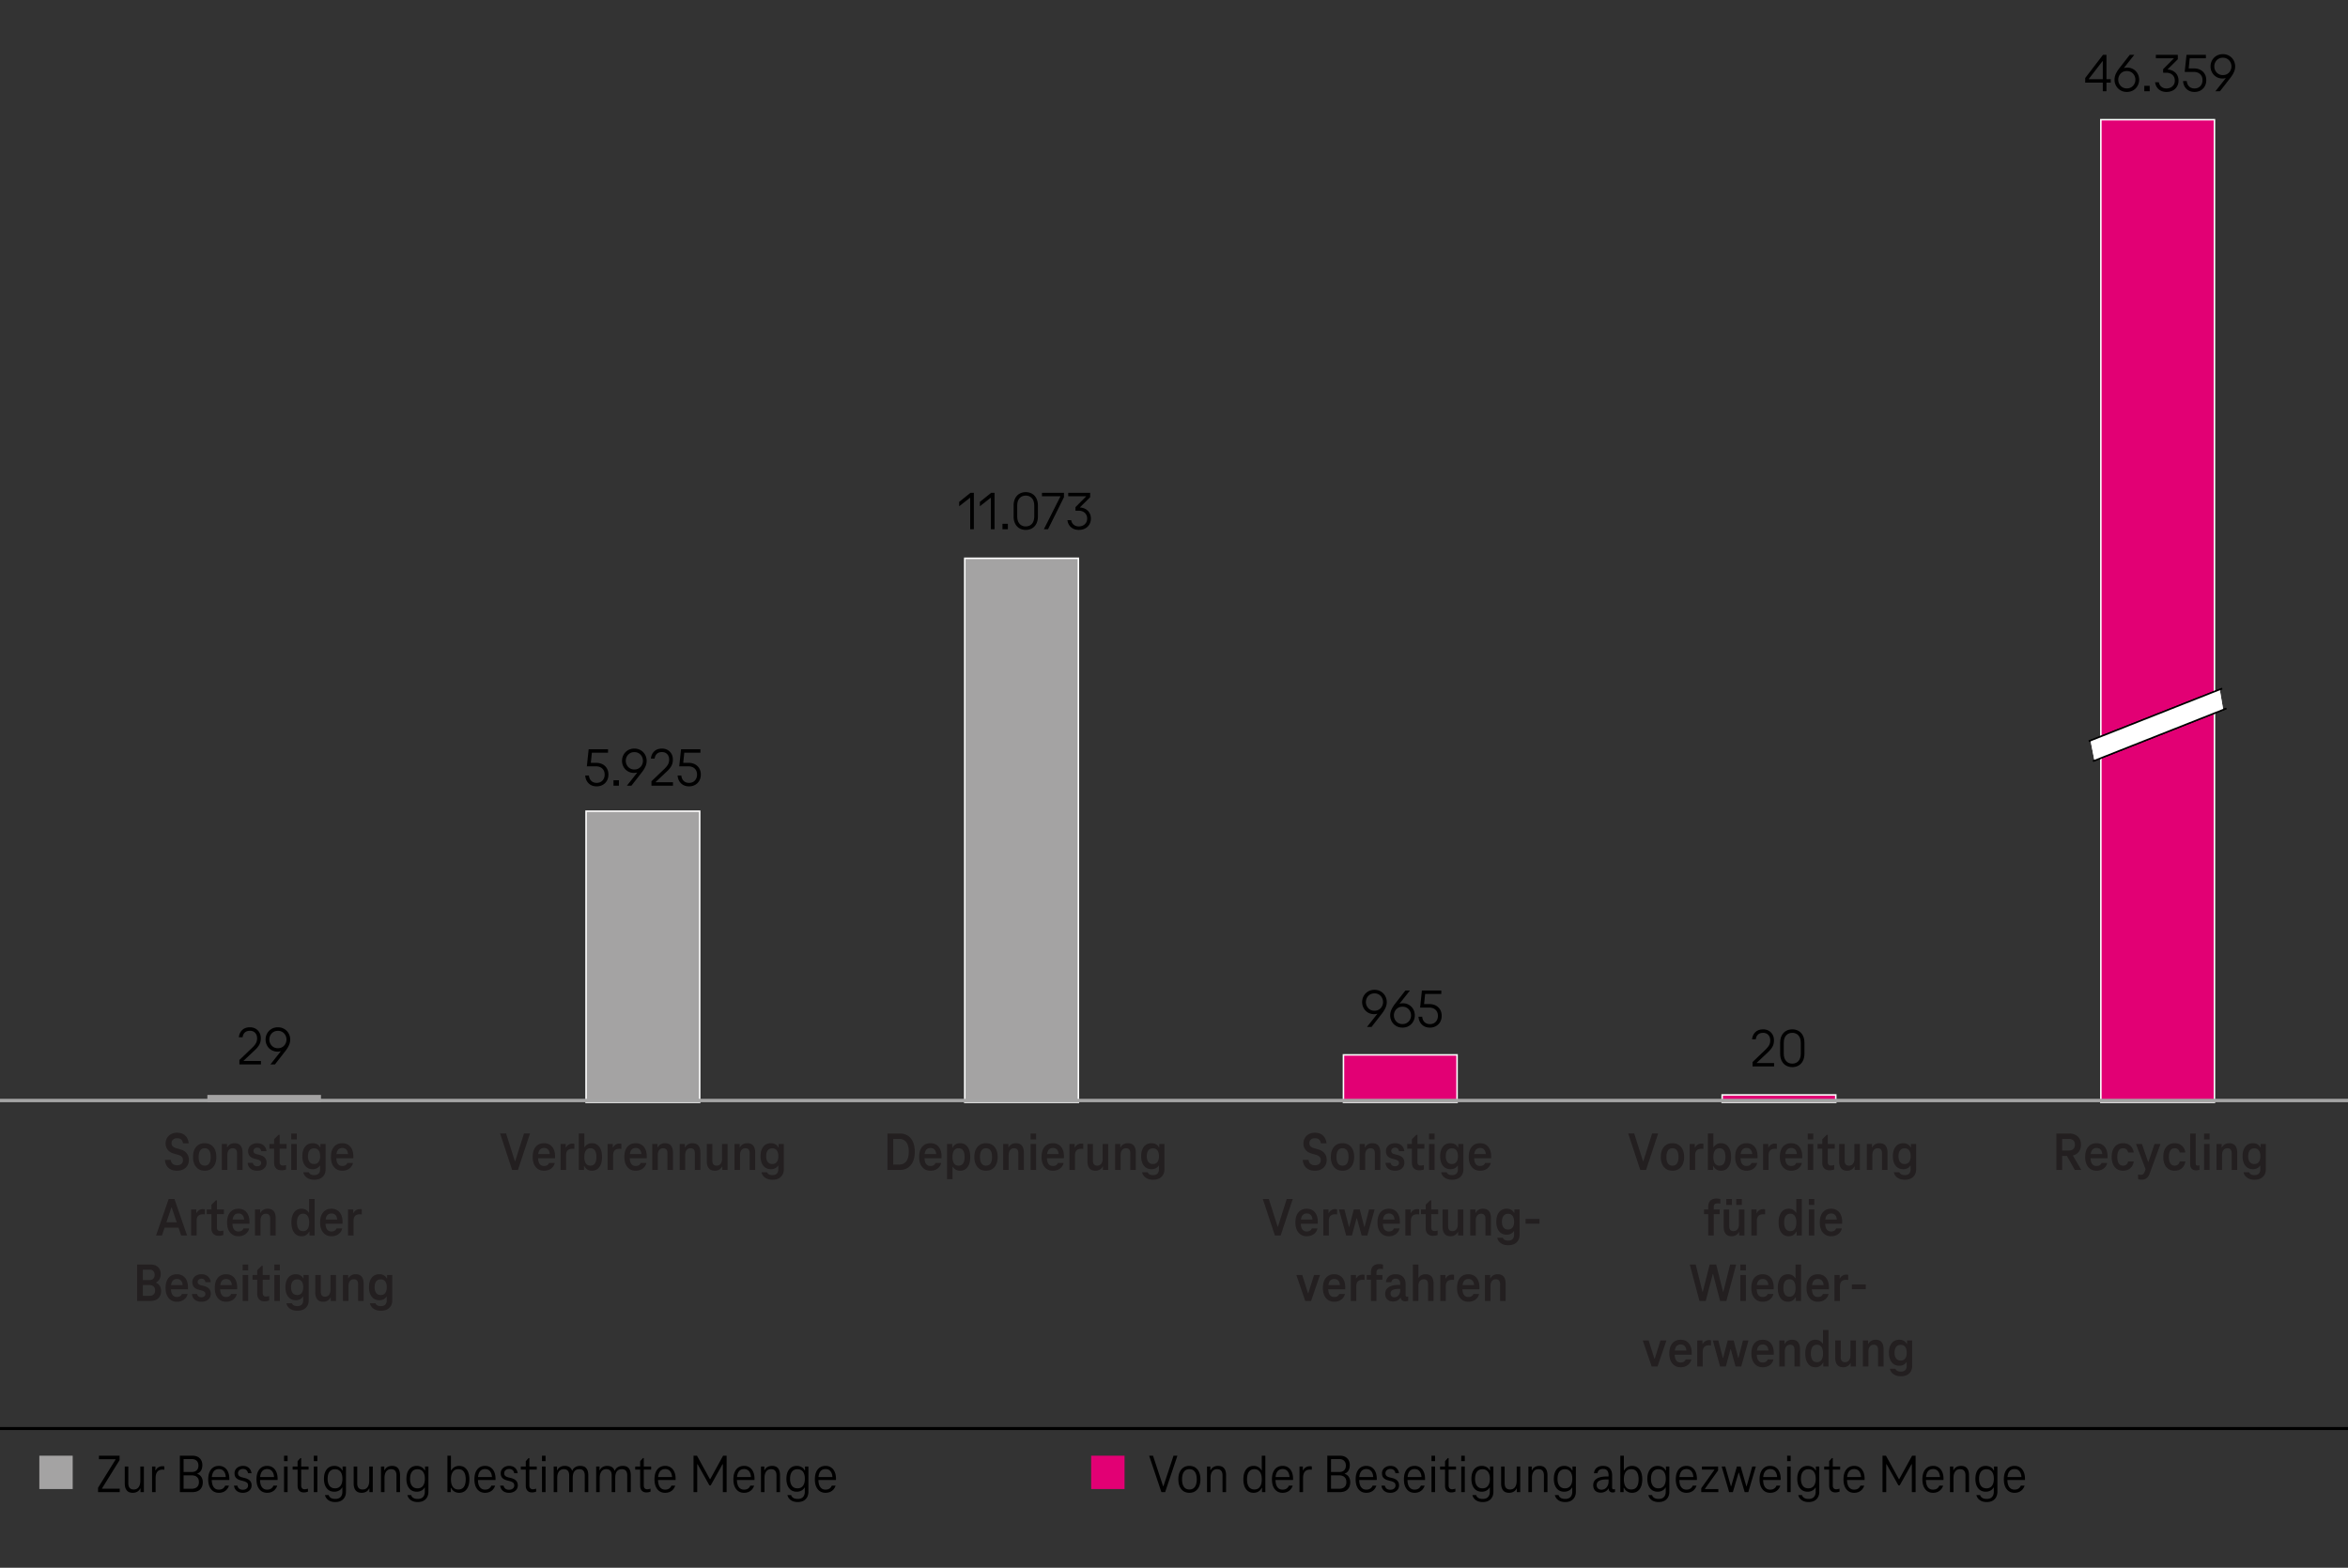 <svg xmlns="http://www.w3.org/2000/svg" width="774" height="516.945" viewBox="0 0 774 516.945"><rect x="0" y="0" width="774" height="516.945" fill="#333333" stroke="none"/><g data-name="grafiken"><path fill="none" stroke="#000" stroke-linejoin="round" d="M-18.553 471.05h803.492"/><path fill="#e20074" d="M359.693 479.999h11v11h-11z"/><path fill="#a4a3a3" d="M12.966 479.999h11v11h-11z"/><g fill="none"><path d="M-2.191 375.111c-.78 0-1.482-.171-2.106-.513s-1.112-.849-1.467-1.521c-.354-.672-.531-1.494-.531-2.466v-3.528c0-.972.178-1.794.531-2.466.354-.672.843-1.179 1.467-1.521.624-.342 1.326-.513 2.106-.513.792 0 1.497.171 2.115.513.617.342 1.106.849 1.467 1.521.36.672.54 1.494.54 2.466v3.528c0 .972-.18 1.794-.54 2.466-.36.673-.85 1.18-1.467 1.521-.618.342-1.323.513-2.115.513zm0-1.764c.695 0 1.251-.231 1.665-.693s.621-1.148.621-2.061v-3.492c0-.912-.207-1.599-.621-2.061s-.97-.693-1.665-.693c-.684 0-1.236.231-1.656.693s-.63 1.149-.63 2.061v3.492c0 .912.21 1.599.63 2.061s.973.693 1.656.693zM7.908 375.111c-.78 0-1.482-.171-2.106-.513s-1.112-.849-1.467-1.521c-.354-.672-.531-1.494-.531-2.466v-3.528c0-.972.178-1.794.531-2.466.354-.672.843-1.179 1.467-1.521.624-.342 1.326-.513 2.106-.513.792 0 1.497.171 2.115.513.617.342 1.106.849 1.467 1.521.36.672.54 1.494.54 2.466v3.528c0 .972-.18 1.794-.54 2.466-.36.673-.85 1.18-1.467 1.521-.618.342-1.323.513-2.115.513zm0-1.764c.695 0 1.251-.231 1.665-.693s.621-1.148.621-2.061v-3.492c0-.912-.207-1.599-.621-2.061s-.97-.693-1.665-.693c-.684 0-1.236.231-1.656.693s-.63 1.149-.63 2.061v3.492c0 .912.21 1.599.63 2.061s.973.693 1.656.693zM.042 328.826c-1.128 0-2.043-.333-2.745-.999s-1.102-1.551-1.197-2.655h1.908c.072.6.288 1.065.648 1.395.359.33.821.495 1.386.495.624 0 1.131-.204 1.521-.612.391-.408.585-.942.585-1.602 0-.672-.21-1.206-.63-1.602s-.996-.594-1.728-.594h-3.204l.647-6.102h6.679v1.728h-5.04l-.271 2.61h1.332c.828 0 1.551.165 2.169.495s1.099.792 1.44 1.386c.342.594.513 1.293.513 2.097 0 .756-.168 1.434-.504 2.034s-.807 1.071-1.413 1.413c-.605.342-1.305.513-2.097.513zM5.153 316.55h7.398v2.196l-4.896 9.828H5.586l5.13-10.188v-.108H5.154v-1.728zM.347 270.264h1.656v12.024H.167v-9.504H.059l-3.294 2.664v-2.196l3.582-2.988zM11.041 277.968h1.35v1.728h-1.35v2.592H9.205v-2.592H3.732v-2.214l5.58-7.218h1.729v7.704zm-5.527 0h3.69v-4.644h-.108l-3.582 4.554v.09zM-1.812 223.979h7.398v2.196L.69 236.003h-2.069l5.13-10.188v-.108h-5.563v-1.728zM10.013 223.979h1.656v12.024H9.833v-9.504h-.108l-3.294 2.664v-2.196l3.582-2.988z"/><g><path d="M-4.603 189.716v-2.142l4.158-3.96c.396-.384.705-.762.927-1.134s.333-.816.333-1.332c0-.552-.171-1.014-.513-1.386-.342-.372-.783-.558-1.323-.558-.564 0-1.011.147-1.341.441s-.531.717-.604 1.269h-1.89c.084-1.02.459-1.854 1.125-2.502.666-.648 1.569-.972 2.709-.972.72 0 1.365.159 1.936.477a3.355 3.355 0 011.322 1.314c.312.558.469 1.197.469 1.917 0 .78-.159 1.461-.478 2.043S1.45 184.34.85 184.892l-3.276 3.006v.09h5.113v1.728h-7.29zM5.334 189.716l4.933-6.318 1.079-1.188a3.399 3.399 0 01-.485 1.701c-.312.522-.724.927-1.233 1.215s-1.041.432-1.593.432c-.78 0-1.476-.183-2.088-.549-.612-.366-1.083-.861-1.413-1.485s-.495-1.296-.495-2.016.174-1.392.522-2.016c.348-.624.84-1.122 1.476-1.494s1.368-.558 2.196-.558c.804 0 1.523.186 2.16.558a3.909 3.909 0 011.476 1.503c.348.63.522 1.299.522 2.007 0 .72-.142 1.41-.424 2.07a9.262 9.262 0 01-1.179 1.98l-3.204 4.158h-2.25zm2.898-10.512c-.468 0-.873.105-1.215.315-.343.21-.609.492-.802.846a2.371 2.371 0 00-.288 1.143c0 .42.097.807.288 1.161.192.354.459.636.802.846.342.21.747.315 1.215.315.443 0 .843-.104 1.196-.315.354-.209.627-.492.819-.846s.288-.741.288-1.161a2.36 2.36 0 00-.288-1.143 2.175 2.175 0 00-.819-.846 2.3 2.3 0 00-1.196-.315zm.63 5.724l.072.504-.396.126-.054-.504.378-.126z"/></g><g><path d="M-5.233 140.209c0-.684.159-1.284.478-1.8.317-.516.783-.882 1.395-1.098v-.09c-.552-.228-.972-.594-1.26-1.098s-.432-1.062-.432-1.674.158-1.17.477-1.674c.318-.504.768-.9 1.351-1.188.581-.288 1.244-.432 1.988-.432.756 0 1.425.144 2.008.432.581.288 1.031.684 1.35 1.188.317.504.477 1.062.477 1.674s-.146 1.17-.44 1.674-.711.87-1.251 1.098v.09c.6.216 1.062.583 1.386 1.098.324.516.486 1.116.486 1.8 0 .672-.165 1.269-.495 1.791s-.795.933-1.396 1.233c-.6.3-1.308.45-2.124.45-.804 0-1.509-.15-2.114-.45-.606-.3-1.071-.711-1.396-1.233s-.486-1.119-.486-1.791zm1.891-.18c0 .588.2 1.05.603 1.386.402.336.903.504 1.503.504.612 0 1.116-.167 1.513-.504.396-.336.594-.798.594-1.386s-.198-1.047-.594-1.377c-.396-.33-.9-.495-1.513-.495s-1.115.165-1.512.495c-.396.33-.594.789-.594 1.377zm.162-5.364c0 .54.183.969.549 1.287s.831.477 1.395.477c.576 0 1.047-.159 1.413-.477s.549-.747.549-1.287c0-.528-.183-.951-.549-1.269-.366-.318-.837-.477-1.413-.477-.563 0-1.028.159-1.395.477-.366.318-.549.741-.549 1.269zM11.202 131.407l-4.932 6.318-1.099 1.188a3.36 3.36 0 01.495-1.701c.318-.522.729-.927 1.233-1.215s1.038-.432 1.602-.432c.78 0 1.474.183 2.079.549.606.366 1.077.861 1.413 1.485s.504 1.296.504 2.016a4.028 4.028 0 01-2.015 3.51c-.637.372-1.362.558-2.178.558s-1.542-.186-2.179-.558c-.636-.372-1.125-.873-1.467-1.503s-.513-1.299-.513-2.007c0-.72.138-1.41.414-2.07.275-.66.666-1.32 1.17-1.98l3.222-4.158h2.25zm-2.898 10.512c.455 0 .857-.104 1.206-.315.348-.209.617-.492.81-.846.191-.354.288-.735.288-1.143 0-.42-.097-.807-.288-1.161a2.194 2.194 0 00-.81-.846c-.349-.209-.751-.315-1.206-.315s-.858.105-1.206.315c-.349.21-.618.492-.811.846a2.407 2.407 0 00-.288 1.161c0 .408.097.789.288 1.143.192.354.462.636.811.846.348.21.749.315 1.206.315zm-.648-5.724l-.054-.504.396-.126.055.504-.396.126z"/></g><g><path d="M1.698 92.825h1.35v1.728h-1.35v2.592H-.138v-2.592h-5.473v-2.214l5.58-7.218h1.729v7.704zm-5.527 0h3.691v-4.644h-.108l-3.582 4.554v.09zM9.005 89.963c.648.096 1.212.303 1.692.621.479.318.849.732 1.106 1.242s.388 1.089.388 1.737c0 .756-.171 1.425-.514 2.007a3.474 3.474 0 01-1.439 1.35c-.618.318-1.329.477-2.133.477-.792 0-1.474-.147-2.043-.441a3.259 3.259 0 01-1.323-1.206 3.764 3.764 0 01-.54-1.701h1.926c.06.492.272.879.639 1.161.366.282.813.423 1.342.423.432 0 .81-.083 1.134-.252.324-.168.578-.408.765-.72s.279-.672.279-1.08-.093-.768-.279-1.08-.453-.555-.801-.729c-.349-.174-.763-.261-1.242-.261h-1.26v-1.656l3.114-2.916v-.108H4.488v-1.71h7.416v2.16l-2.898 2.61v.072z"/></g><g><path d="M-2.19 51.111c-.78 0-1.482-.171-2.106-.513-.624-.342-1.112-.849-1.467-1.521-.354-.672-.531-1.494-.531-2.466v-3.528c0-.972.178-1.794.531-2.466.354-.672.843-1.179 1.467-1.521.624-.342 1.326-.513 2.106-.513.792 0 1.497.171 2.115.513.617.342 1.106.849 1.467 1.521.36.672.54 1.494.54 2.466v3.528c0 .972-.18 1.794-.54 2.466-.36.672-.85 1.179-1.467 1.521-.618.342-1.323.513-2.115.513zm0-1.764c.695 0 1.251-.23 1.665-.693.414-.462.621-1.149.621-2.061v-3.492c0-.912-.207-1.599-.621-2.061s-.97-.693-1.665-.693c-.684 0-1.236.231-1.656.693s-.63 1.149-.63 2.061v3.492c0 .912.21 1.599.63 2.061.42.462.973.693 1.656.693zM7.908 51.111c-.78 0-1.482-.171-2.106-.513-.624-.342-1.112-.849-1.467-1.521-.354-.672-.531-1.494-.531-2.466v-3.528c0-.972.178-1.794.531-2.466.354-.672.843-1.179 1.467-1.521.624-.342 1.326-.513 2.106-.513.792 0 1.497.171 2.115.513.617.342 1.106.849 1.467 1.521.36.672.54 1.494.54 2.466v3.528c0 .972-.18 1.794-.54 2.466-.36.672-.85 1.179-1.467 1.521-.618.342-1.323.513-2.115.513zm0-1.764c.695 0 1.251-.23 1.665-.693.414-.462.621-1.149.621-2.061v-3.492c0-.912-.207-1.599-.621-2.061s-.97-.693-1.665-.693c-.684 0-1.236.231-1.656.693s-.63 1.149-.63 2.061v3.492c0 .912.21 1.599.63 2.061.42.462.973.693 1.656.693z"/></g></g><path fill="#e20074" stroke="#fff" stroke-miterlimit="10" stroke-width=".5" d="M692.527 39.469h37.45v324h-37.45zM567.694 361.039h37.45v2.43h-37.45zM442.86 347.836h37.45v15.633h-37.45z"/><path fill="#a4a3a3" stroke="#fff" stroke-miterlimit="10" stroke-width=".5" d="M318.027 184.086h37.45v179.383h-37.45zM193.194 267.484h37.45v95.985h-37.45z"/><path fill="#a4a3a3" d="M68.36 361.039h37.45v2.43H68.36z"/><path fill="none" stroke="#a4a4a4" stroke-linejoin="round" d="M-1.876 362.888H774"/><path fill="#fff" fill-rule="evenodd" d="M689.128 244.188l42.595-16.844 1.128 6.671-42.431 16.778-1.292-6.605z"/><path fill="none" stroke="#000" stroke-linejoin="round" stroke-width=".5" d="M688.563 244.411l43.94-17.375M689.96 250.975l43.939-17.375"/></g><g data-name="de"><path fill="none" stroke="#a4a4a4" stroke-linejoin="round" d="M-1.876 362.888H774"/><path fill="#fff" fill-rule="evenodd" d="M689.128 244.188l42.595-16.844 1.128 6.671-42.431 16.778-1.292-6.605z"/><path fill="none" stroke="#000" stroke-linejoin="round" stroke-width=".5" d="M688.563 244.411l43.94-17.375M689.96 250.975l43.939-17.375"/><path fill="none" d="M378.443 479.999h298.85v16.945h-298.85z"/><path d="M386.849 479.999h1.277l-4.05 12.024h-1.224l-4.05-12.024h1.277l3.33 10.062h.108l3.33-10.062zM392.069 492.238c-1.116 0-2.001-.398-2.655-1.197-.654-.798-.981-1.881-.981-3.249 0-1.356.324-2.433.973-3.231.647-.798 1.536-1.197 2.664-1.197s2.016.396 2.664 1.188c.647.792.972 1.872.972 3.24s-.324 2.451-.972 3.249c-.648.798-1.536 1.197-2.664 1.197zm0-1.097c.804 0 1.409-.291 1.817-.873s.612-1.407.612-2.475-.207-1.893-.621-2.475-1.017-.873-1.809-.873-1.393.294-1.8.882c-.408.588-.612 1.41-.612 2.466 0 1.068.204 1.893.612 2.475.407.582 1.008.873 1.8.873zM401.519 483.364c.911 0 1.581.27 2.007.81s.639 1.29.639 2.25v5.598h-1.17v-5.508c0-1.38-.594-2.07-1.782-2.07-.695 0-1.229.255-1.602.765-.372.51-.559 1.221-.559 2.133v4.68h-1.17v-8.442h1.099v1.206h.09c.216-.468.54-.822.972-1.062.433-.24.924-.36 1.477-.36zM417.107 479.999v12.024h-1.099v-1.404h-.198l.45-2.088v.36c0 .684-.129 1.278-.387 1.782s-.615.891-1.071 1.161-.972.405-1.548.405c-1.068 0-1.898-.393-2.493-1.179-.594-.786-.891-1.875-.891-3.267 0-1.38.297-2.463.891-3.249.595-.786 1.425-1.179 2.493-1.179.576 0 1.092.132 1.548.396.456.264.816.648 1.08 1.152s.396 1.104.396 1.8v.36l-.504-2.232h1.025v3.096l-.864-1.044v-6.894h1.171zm-3.601 4.446c-.804 0-1.41.291-1.817.873-.408.582-.612 1.407-.612 2.475s.204 1.893.612 2.475c.407.582 1.014.873 1.817.873.792 0 1.396-.294 1.81-.882.413-.588.62-1.41.62-2.466s-.207-1.878-.62-2.466c-.414-.588-1.018-.882-1.81-.882zM422.794 492.238c-1.08 0-1.935-.396-2.564-1.188-.631-.792-.945-1.878-.945-3.258s.312-2.463.936-3.249c.624-.786 1.488-1.179 2.593-1.179.695 0 1.302.171 1.817.513s.915.834 1.197 1.476c.281.642.423 1.401.423 2.277v.189a.962.962 0 01-.018.189h-6.21v-.972h5.615l-.54.594c.013-1.044-.18-1.842-.575-2.394-.396-.552-.967-.828-1.71-.828-.78 0-1.368.285-1.765.855-.396.57-.594 1.413-.594 2.529s.201 1.962.603 2.538c.402.576.981.864 1.737.864 1.02 0 1.716-.444 2.088-1.332h1.242c-.24.744-.648 1.326-1.224 1.746-.576.42-1.278.63-2.106.63zM431.794 483.473c.276 0 .486.024.631.072v1.08a4.032 4.032 0 00-.595-.036c-.78 0-1.355.237-1.728.711-.372.474-.559 1.173-.559 2.097v4.626h-1.17v-8.442h1.099v1.26h.09c.216-.456.521-.798.918-1.026a2.585 2.585 0 011.313-.342zM443.279 485.975c.612.216 1.068.573 1.368 1.071.3.498.45 1.071.45 1.719 0 .996-.297 1.788-.892 2.376-.594.588-1.484.882-2.673.882h-3.996v-12.024h4.086c1.068 0 1.891.285 2.467.855.575.57.863 1.329.863 2.277 0 .636-.132 1.2-.396 1.692-.265.492-.69.853-1.278 1.08v.072zm-1.854-4.861h-2.664v4.266h2.664c.707 0 1.257-.186 1.646-.558.39-.372.585-.894.585-1.566s-.195-1.197-.585-1.575c-.39-.378-.939-.567-1.646-.567zm-.072 9.792c.792 0 1.4-.189 1.827-.567.426-.378.639-.927.639-1.647s-.213-1.269-.639-1.647c-.427-.378-1.035-.567-1.827-.567h-2.592v4.428h2.592zM450.388 492.238c-1.08 0-1.935-.396-2.564-1.188-.631-.792-.945-1.878-.945-3.258s.312-2.463.936-3.249c.624-.786 1.488-1.179 2.593-1.179.695 0 1.302.171 1.817.513s.915.834 1.197 1.476c.281.642.423 1.401.423 2.277v.189a.962.962 0 01-.018.189h-6.21v-.972h5.615l-.54.594c.013-1.044-.18-1.842-.575-2.394-.396-.552-.967-.828-1.71-.828-.78 0-1.368.285-1.765.855-.396.57-.594 1.413-.594 2.529s.201 1.962.603 2.538c.402.576.981.864 1.737.864 1.02 0 1.716-.444 2.088-1.332h1.242c-.24.744-.648 1.326-1.224 1.746-.576.42-1.278.63-2.106.63zM458.309 492.238c-.841 0-1.516-.213-2.025-.639s-.813-1.005-.909-1.737h1.116c.096.432.294.768.594 1.008s.708.36 1.225.36c.504 0 .914-.129 1.232-.387.318-.258.478-.591.478-.999 0-.443-.13-.765-.388-.963-.258-.198-.615-.363-1.07-.495l-1.009-.27c-.636-.168-1.128-.435-1.476-.801-.349-.366-.522-.873-.522-1.521 0-.456.117-.867.352-1.233s.563-.657.99-.873c.426-.216.915-.324 1.467-.324.768 0 1.4.216 1.898.648.498.432.795 1.02.892 1.764h-1.152c-.072-.444-.252-.789-.54-1.035s-.654-.369-1.098-.369c-.492 0-.892.132-1.197.396-.306.264-.459.6-.459 1.008 0 .36.105.646.315.855.21.21.536.375.98.495l1.008.252c.696.18 1.233.465 1.611.855.378.39.567.909.567 1.557 0 .72-.271 1.308-.811 1.764s-1.229.684-2.069.684zM466.3 492.238c-1.08 0-1.935-.396-2.564-1.188-.631-.792-.945-1.878-.945-3.258s.312-2.463.936-3.249c.624-.786 1.488-1.179 2.593-1.179.695 0 1.302.171 1.817.513s.915.834 1.197 1.476c.281.642.423 1.401.423 2.277v.189a.962.962 0 01-.018.189h-6.21v-.972h5.615l-.54.594c.013-1.044-.18-1.842-.575-2.394-.396-.552-.967-.828-1.71-.828-.78 0-1.368.285-1.765.855-.396.57-.594 1.413-.594 2.529s.201 1.962.603 2.538c.402.576.981.864 1.737.864 1.02 0 1.716-.444 2.088-1.332h1.242c-.24.744-.648 1.326-1.224 1.746-.576.42-1.278.63-2.106.63zM471.88 481.799v-1.8h1.17v1.8h-1.17zm0 10.224v-8.442h1.17v8.442h-1.17zM478.36 492.112c-.624 0-1.115-.195-1.476-.585-.36-.39-.54-.945-.54-1.665v-5.274h-1.638v-1.008h1.638v-1.764l.918-1.026h.271v2.79h2.43v1.008h-2.43v5.166c0 .444.096.774.288.99.191.216.468.324.827.324.324 0 .696-.066 1.116-.198v.972c-.396.18-.864.27-1.404.27zM481.69 481.799v-1.8h1.17v1.8h-1.17zm0 10.224v-8.442h1.17v8.442h-1.17zM491.176 483.581h1.115v8.28c0 1.032-.306 1.86-.918 2.484-.611.624-1.481.936-2.609.936-.624 0-1.17-.096-1.639-.288a2.955 2.955 0 01-1.143-.801 2.962 2.962 0 01-.621-1.215h1.224c.276.852 1.002 1.278 2.179 1.278.779 0 1.364-.213 1.755-.639.39-.426.585-1.011.585-1.755v-1.35h-.09c-.24.432-.588.768-1.044 1.008s-.961.36-1.513.36c-1.067 0-1.905-.381-2.511-1.143-.606-.762-.909-1.803-.909-3.123 0-1.308.303-2.343.909-3.105.605-.762 1.443-1.143 2.511-1.143.588 0 1.116.132 1.584.396.469.264.816.636 1.044 1.116h.091v-1.296zm-2.484 7.182c.792 0 1.395-.279 1.809-.837.414-.558.621-1.329.621-2.313s-.207-1.755-.621-2.313c-.414-.558-1.017-.837-1.809-.837-.804 0-1.413.279-1.827.837-.414.558-.621 1.329-.621 2.313s.207 1.755.621 2.313c.414.558 1.023.837 1.827.837zM497.494 492.238c-.925 0-1.6-.272-2.025-.819-.426-.546-.639-1.299-.639-2.259v-5.58H496v5.49c0 1.38.594 2.07 1.782 2.07.708 0 1.248-.255 1.62-.765.371-.51.558-1.221.558-2.133v-4.662h1.17v8.442h-1.116v-1.206h-.09c-.216.468-.54.822-.972 1.062-.433.24-.918.36-1.458.36zM507.465 483.364c.911 0 1.581.27 2.007.81s.639 1.29.639 2.25v5.598h-1.17v-5.508c0-1.38-.594-2.07-1.782-2.07-.695 0-1.229.255-1.602.765-.372.51-.559 1.221-.559 2.133v4.68h-1.17v-8.442h1.099v1.206h.09c.216-.468.54-.822.972-1.062.433-.24.924-.36 1.477-.36zM518.355 483.581h1.115v8.28c0 1.032-.306 1.86-.918 2.484-.611.624-1.481.936-2.609.936-.624 0-1.17-.096-1.639-.288a2.955 2.955 0 01-1.143-.801 2.962 2.962 0 01-.621-1.215h1.224c.276.852 1.002 1.278 2.179 1.278.779 0 1.364-.213 1.755-.639.39-.426.585-1.011.585-1.755v-1.35h-.09c-.24.432-.588.768-1.044 1.008s-.961.36-1.513.36c-1.067 0-1.905-.381-2.511-1.143-.606-.762-.909-1.803-.909-3.123 0-1.308.303-2.343.909-3.105.605-.762 1.443-1.143 2.511-1.143.588 0 1.116.132 1.584.396.469.264.816.636 1.044 1.116h.091v-1.296zm-2.484 7.182c.792 0 1.395-.279 1.809-.837.414-.558.621-1.329.621-2.313s-.207-1.755-.621-2.313c-.414-.558-1.017-.837-1.809-.837-.804 0-1.413.279-1.827.837-.414.558-.621 1.329-.621 2.313s.207 1.755.621 2.313c.414.558 1.023.837 1.827.837zM527.678 492.185c-.792 0-1.404-.219-1.836-.657-.432-.438-.648-1.035-.648-1.791 0-.936.379-1.65 1.135-2.142s1.848-.738 3.275-.738h.648v-.432c0-.636-.145-1.137-.433-1.503-.287-.366-.756-.549-1.403-.549-.528 0-.945.12-1.251.36-.307.24-.495.588-.567 1.044h-1.152c.084-.78.391-1.377.919-1.791.527-.414 1.218-.621 2.069-.621.984 0 1.729.279 2.232.837.504.558.756 1.311.756 2.259v4.05c0 .18.042.321.126.423s.204.153.36.153c.132 0 .287-.03.468-.09v.972a1.985 1.985 0 01-.792.162c-.372 0-.679-.111-.918-.333-.24-.222-.36-.549-.36-.981v-.684l.45.684h-.774l.576-1.404v.18c0 .48-.129.918-.387 1.314s-.609.708-1.053.936a3.11 3.11 0 01-1.44.342zm.216-.972c.708 0 1.278-.261 1.71-.783.433-.522.648-1.185.648-1.989v-.612h-.648c-2.184 0-3.275.618-3.275 1.854 0 .468.144.84.432 1.116.288.276.666.414 1.134.414zM534.122 479.999h1.17v6.894l-.863 1.044v-3.096h1.025l-.485 2.232v-.36c0-.696.132-1.296.396-1.8s.624-.888 1.08-1.152a3.033 3.033 0 011.548-.396c1.056 0 1.881.394 2.476 1.179.594.786.891 1.869.891 3.249 0 1.392-.297 2.481-.891 3.267-.595.786-1.42 1.179-2.476 1.179-.576 0-1.092-.135-1.548-.405s-.816-.657-1.08-1.161-.396-1.098-.396-1.782v-.36l.45 2.088h-.198v1.404h-1.099v-12.024zm3.6 4.446c-.792 0-1.396.294-1.81.882s-.621 1.41-.621 2.466c0 1.068.207 1.893.621 2.475s1.018.873 1.81.873c.815 0 1.425-.288 1.827-.864.401-.576.603-1.404.603-2.484 0-1.068-.201-1.893-.603-2.475-.402-.582-1.012-.873-1.827-.873zM549.17 483.581h1.115v8.28c0 1.032-.306 1.86-.918 2.484-.611.624-1.481.936-2.609.936-.624 0-1.17-.096-1.639-.288a2.955 2.955 0 01-1.143-.801 2.962 2.962 0 01-.621-1.215h1.224c.276.852 1.002 1.278 2.179 1.278.779 0 1.364-.213 1.755-.639.39-.426.585-1.011.585-1.755v-1.35h-.09c-.24.432-.588.768-1.044 1.008s-.961.36-1.513.36c-1.067 0-1.905-.381-2.511-1.143-.606-.762-.909-1.803-.909-3.123 0-1.308.303-2.343.909-3.105.605-.762 1.443-1.143 2.511-1.143.588 0 1.116.132 1.584.396.469.264.816.636 1.044 1.116h.091v-1.296zm-2.484 7.182c.792 0 1.395-.279 1.809-.837.414-.558.621-1.329.621-2.313s-.207-1.755-.621-2.313c-.414-.558-1.017-.837-1.809-.837-.804 0-1.413.279-1.827.837-.414.558-.621 1.329-.621 2.313s.207 1.755.621 2.313c.414.558 1.023.837 1.827.837zM555.919 492.238c-1.08 0-1.935-.396-2.564-1.188-.631-.792-.945-1.878-.945-3.258s.312-2.463.936-3.249c.624-.786 1.488-1.179 2.593-1.179.695 0 1.302.171 1.817.513s.915.834 1.197 1.476c.281.642.423 1.401.423 2.277v.189a.962.962 0 01-.018.189h-6.21v-.972h5.615l-.54.594c.013-1.044-.18-1.842-.575-2.394-.396-.552-.967-.828-1.71-.828-.78 0-1.368.285-1.765.855-.396.57-.594 1.413-.594 2.529s.201 1.962.603 2.538c.402.576.981.864 1.737.864 1.02 0 1.716-.444 2.088-1.332h1.242c-.24.744-.648 1.326-1.224 1.746-.576.42-1.278.63-2.106.63zM562.04 490.997h4.393v1.026h-5.634v-1.296l4.319-6.03v-.108h-4.086v-1.008h5.328v1.278l-4.32 6.03v.108zM577.609 483.581h1.188l-2.484 8.442h-1.188l-1.908-6.426h-.108l-1.89 6.426h-1.206l-2.484-8.442h1.188l1.854 6.48h.108l1.872-6.48h1.242l1.872 6.48h.107l1.836-6.48zM583.532 492.238c-1.08 0-1.935-.396-2.564-1.188-.631-.792-.945-1.878-.945-3.258s.312-2.463.936-3.249c.624-.786 1.488-1.179 2.593-1.179.695 0 1.302.171 1.817.513s.915.834 1.197 1.476c.281.642.423 1.401.423 2.277v.189a.962.962 0 01-.018.189h-6.21v-.972h5.615l-.54.594c.013-1.044-.18-1.842-.575-2.394-.396-.552-.967-.828-1.71-.828-.78 0-1.368.285-1.765.855-.396.57-.594 1.413-.594 2.529s.201 1.962.603 2.538c.402.576.981.864 1.737.864 1.02 0 1.716-.444 2.088-1.332h1.242c-.24.744-.648 1.326-1.224 1.746-.576.42-1.278.63-2.106.63zM589.112 481.799v-1.8h1.17v1.8h-1.17zm0 10.224v-8.442h1.17v8.442h-1.17zM598.598 483.581h1.115v8.28c0 1.032-.306 1.86-.918 2.484-.611.624-1.481.936-2.609.936-.624 0-1.17-.096-1.639-.288a2.955 2.955 0 01-1.143-.801 2.962 2.962 0 01-.621-1.215h1.224c.276.852 1.002 1.278 2.179 1.278.779 0 1.364-.213 1.755-.639.39-.426.585-1.011.585-1.755v-1.35h-.09c-.24.432-.588.768-1.044 1.008s-.961.36-1.513.36c-1.067 0-1.905-.381-2.511-1.143-.606-.762-.909-1.803-.909-3.123 0-1.308.303-2.343.909-3.105.605-.762 1.443-1.143 2.511-1.143.588 0 1.116.132 1.584.396.469.264.816.636 1.044 1.116h.091v-1.296zm-2.484 7.182c.792 0 1.395-.279 1.809-.837.414-.558.621-1.329.621-2.313s-.207-1.755-.621-2.313c-.414-.558-1.017-.837-1.809-.837-.804 0-1.413.279-1.827.837-.414.558-.621 1.329-.621 2.313s.207 1.755.621 2.313c.414.558 1.023.837 1.827.837zM604.987 492.112c-.624 0-1.115-.195-1.476-.585-.36-.39-.54-.945-.54-1.665v-5.274h-1.638v-1.008h1.638v-1.764l.918-1.026h.271v2.79h2.43v1.008h-2.43v5.166c0 .444.096.774.288.99.191.216.468.324.827.324.324 0 .696-.066 1.116-.198v.972c-.396.18-.864.27-1.404.27zM611.197 492.238c-1.08 0-1.935-.396-2.564-1.188-.631-.792-.945-1.878-.945-3.258s.312-2.463.936-3.249c.624-.786 1.488-1.179 2.593-1.179.695 0 1.302.171 1.817.513s.915.834 1.197 1.476c.281.642.423 1.401.423 2.277v.189a.962.962 0 01-.018.189h-6.21v-.972h5.615l-.54.594c.013-1.044-.18-1.842-.575-2.394-.396-.552-.967-.828-1.71-.828-.78 0-1.368.285-1.765.855-.396.57-.594 1.413-.594 2.529s.201 1.962.603 2.538c.402.576.981.864 1.737.864 1.02 0 1.716-.444 2.088-1.332h1.242c-.24.744-.648 1.326-1.224 1.746-.576.42-1.278.63-2.106.63zM630.313 479.999h1.152v12.024h-1.242v-9.216h-.107l-3.889 6.984h-.432l-3.906-6.984h-.107v9.216h-1.225v-12.024h1.135l4.266 7.74h.107l4.248-7.74zM637.208 492.238c-1.08 0-1.935-.396-2.564-1.188-.631-.792-.945-1.878-.945-3.258s.312-2.463.936-3.249c.624-.786 1.488-1.179 2.593-1.179.695 0 1.302.171 1.817.513s.915.834 1.197 1.476c.281.642.423 1.401.423 2.277v.189a.962.962 0 01-.018.189h-6.21v-.972h5.615l-.54.594c.013-1.044-.18-1.842-.575-2.394-.396-.552-.967-.828-1.71-.828-.78 0-1.368.285-1.765.855-.396.57-.594 1.413-.594 2.529s.201 1.962.603 2.538c.402.576.981.864 1.737.864 1.02 0 1.716-.444 2.088-1.332h1.242c-.24.744-.648 1.326-1.224 1.746-.576.42-1.278.63-2.106.63zM646.424 483.364c.911 0 1.581.27 2.007.81s.639 1.29.639 2.25v5.598h-1.17v-5.508c0-1.38-.594-2.07-1.782-2.07-.695 0-1.229.255-1.602.765-.372.51-.559 1.221-.559 2.133v4.68h-1.17v-8.442h1.099v1.206h.09c.216-.468.54-.822.972-1.062.433-.24.924-.36 1.477-.36zM657.314 483.581h1.115v8.28c0 1.032-.306 1.86-.918 2.484-.611.624-1.481.936-2.609.936-.624 0-1.17-.096-1.639-.288a2.955 2.955 0 01-1.143-.801 2.962 2.962 0 01-.621-1.215h1.224c.276.852 1.002 1.278 2.179 1.278.779 0 1.364-.213 1.755-.639.39-.426.585-1.011.585-1.755v-1.35h-.09c-.24.432-.588.768-1.044 1.008s-.961.36-1.513.36c-1.067 0-1.905-.381-2.511-1.143-.606-.762-.909-1.803-.909-3.123 0-1.308.303-2.343.909-3.105.605-.762 1.443-1.143 2.511-1.143.588 0 1.116.132 1.584.396.469.264.816.636 1.044 1.116h.091v-1.296zm-2.484 7.182c.792 0 1.395-.279 1.809-.837.414-.558.621-1.329.621-2.313s-.207-1.755-.621-2.313c-.414-.558-1.017-.837-1.809-.837-.804 0-1.413.279-1.827.837-.414.558-.621 1.329-.621 2.313s.207 1.755.621 2.313c.414.558 1.023.837 1.827.837zM664.063 492.238c-1.08 0-1.935-.396-2.564-1.188-.631-.792-.945-1.878-.945-3.258s.312-2.463.936-3.249c.624-.786 1.488-1.179 2.593-1.179.695 0 1.302.171 1.817.513s.915.834 1.197 1.476c.281.642.423 1.401.423 2.277v.189a.962.962 0 01-.018.189h-6.21v-.972h5.615l-.54.594c.013-1.044-.18-1.842-.575-2.394-.396-.552-.967-.828-1.71-.828-.78 0-1.368.285-1.765.855-.396.57-.594 1.413-.594 2.529s.201 1.962.603 2.538c.402.576.981.864 1.737.864 1.02 0 1.716-.444 2.088-1.332h1.242c-.24.744-.648 1.326-1.224 1.746-.576.42-1.278.63-2.106.63z"/><g><path fill="none" d="M31.715 479.999h298.85v16.945H31.715z"/><path d="M33.641 490.871h5.832v1.152h-7.146v-1.458l5.777-9.306v-.108h-5.489v-1.152h6.804v1.458l-5.778 9.306v.108zM43.793 492.238c-.925 0-1.6-.272-2.025-.819-.426-.546-.639-1.299-.639-2.259v-5.58h1.17v5.49c0 1.38.594 2.07 1.782 2.07.708 0 1.248-.255 1.62-.765.371-.51.558-1.221.558-2.133v-4.662h1.17v8.442h-1.116v-1.206h-.09c-.216.468-.54.822-.972 1.062-.433.24-.918.36-1.458.36zM53.548 483.473c.276 0 .486.024.631.072v1.08a4.032 4.032 0 00-.595-.036c-.78 0-1.355.237-1.728.711-.372.474-.559 1.173-.559 2.097v4.626h-1.17v-8.442h1.099v1.26h.09c.216-.456.521-.798.918-1.026a2.585 2.585 0 011.313-.342zM65.033 485.975c.612.216 1.068.573 1.368 1.071.3.498.45 1.071.45 1.719 0 .996-.297 1.788-.892 2.376-.594.588-1.484.882-2.673.882H59.29v-12.024h4.086c1.068 0 1.891.285 2.467.855.575.57.863 1.329.863 2.277 0 .636-.132 1.2-.396 1.692-.265.492-.69.853-1.278 1.08v.072zm-1.854-4.861h-2.664v4.266h2.664c.707 0 1.257-.186 1.646-.558.39-.372.585-.894.585-1.566s-.195-1.197-.585-1.575c-.39-.378-.939-.567-1.646-.567zm-.072 9.792c.792 0 1.4-.189 1.827-.567.426-.378.639-.927.639-1.647s-.213-1.269-.639-1.647c-.427-.378-1.035-.567-1.827-.567h-2.592v4.428h2.592zM72.142 492.238c-1.08 0-1.935-.396-2.564-1.188-.631-.792-.945-1.878-.945-3.258s.312-2.463.936-3.249c.624-.786 1.488-1.179 2.593-1.179.695 0 1.302.171 1.817.513s.915.834 1.197 1.476c.281.642.423 1.401.423 2.277v.189a.962.962 0 01-.018.189h-6.21v-.972h5.615l-.54.594c.013-1.044-.18-1.842-.575-2.394-.396-.552-.967-.828-1.71-.828-.78 0-1.368.285-1.765.855-.396.57-.594 1.413-.594 2.529s.201 1.962.603 2.538c.402.576.981.864 1.737.864 1.02 0 1.716-.444 2.088-1.332h1.242c-.24.744-.648 1.326-1.224 1.746-.576.42-1.278.63-2.106.63zM80.063 492.238c-.841 0-1.516-.213-2.025-.639s-.813-1.005-.909-1.737h1.116c.096.432.294.768.594 1.008s.708.36 1.225.36c.504 0 .914-.129 1.232-.387.318-.258.478-.591.478-.999 0-.443-.13-.765-.388-.963-.258-.198-.615-.363-1.07-.495l-1.009-.27c-.636-.168-1.128-.435-1.476-.801-.349-.366-.522-.873-.522-1.521 0-.456.117-.867.352-1.233s.563-.657.99-.873c.426-.216.915-.324 1.467-.324.768 0 1.4.216 1.898.648.498.432.795 1.02.892 1.764h-1.152c-.072-.444-.252-.789-.54-1.035s-.654-.369-1.098-.369c-.492 0-.892.132-1.197.396-.306.264-.459.6-.459 1.008 0 .36.105.646.315.855.21.21.536.375.98.495l1.008.252c.696.18 1.233.465 1.611.855.378.39.567.909.567 1.557 0 .72-.271 1.308-.811 1.764s-1.229.684-2.069.684zM88.054 492.238c-1.08 0-1.935-.396-2.564-1.188-.631-.792-.945-1.878-.945-3.258s.312-2.463.936-3.249c.624-.786 1.488-1.179 2.593-1.179.695 0 1.302.171 1.817.513s.915.834 1.197 1.476c.281.642.423 1.401.423 2.277v.189a.962.962 0 01-.018.189h-6.21v-.972h5.615l-.54.594c.013-1.044-.18-1.842-.575-2.394-.396-.552-.967-.828-1.71-.828-.78 0-1.368.285-1.765.855-.396.57-.594 1.413-.594 2.529s.201 1.962.603 2.538c.402.576.981.864 1.737.864 1.02 0 1.716-.444 2.088-1.332h1.242c-.24.744-.648 1.326-1.224 1.746-.576.42-1.278.63-2.106.63zM93.634 481.799v-1.8h1.17v1.8h-1.17zm0 10.224v-8.442h1.17v8.442h-1.17zM100.114 492.112c-.624 0-1.115-.195-1.476-.585-.36-.39-.54-.945-.54-1.665v-5.274H96.46v-1.008h1.638v-1.764l.918-1.026h.271v2.79h2.43v1.008h-2.43v5.166c0 .444.096.774.288.99.191.216.468.324.827.324.324 0 .696-.066 1.116-.198v.972c-.396.18-.864.27-1.404.27zM103.444 481.799v-1.8h1.17v1.8h-1.17zm0 10.224v-8.442h1.17v8.442h-1.17zM112.93 483.581h1.115v8.28c0 1.032-.306 1.86-.918 2.484-.611.624-1.481.936-2.609.936-.624 0-1.17-.096-1.639-.288a2.955 2.955 0 01-1.143-.801 2.962 2.962 0 01-.621-1.215h1.224c.276.852 1.002 1.278 2.179 1.278.779 0 1.364-.213 1.755-.639.39-.426.585-1.011.585-1.755v-1.35h-.09c-.24.432-.588.768-1.044 1.008s-.961.36-1.513.36c-1.067 0-1.905-.381-2.511-1.143-.606-.762-.909-1.803-.909-3.123 0-1.308.303-2.343.909-3.105.605-.762 1.443-1.143 2.511-1.143.588 0 1.116.132 1.584.396.469.264.816.636 1.044 1.116h.091v-1.296zm-2.484 7.182c.792 0 1.395-.279 1.809-.837.414-.558.621-1.329.621-2.313s-.207-1.755-.621-2.313c-.414-.558-1.017-.837-1.809-.837-.804 0-1.413.279-1.827.837-.414.558-.621 1.329-.621 2.313s.207 1.755.621 2.313c.414.558 1.023.837 1.827.837zM119.248 492.238c-.925 0-1.6-.272-2.025-.819-.426-.546-.639-1.299-.639-2.259v-5.58h1.17v5.49c0 1.38.594 2.07 1.782 2.07.708 0 1.248-.255 1.62-.765.371-.51.558-1.221.558-2.133v-4.662h1.17v8.442h-1.116v-1.206h-.09c-.216.468-.54.822-.972 1.062-.433.24-.918.36-1.458.36zM129.219 483.364c.911 0 1.581.27 2.007.81s.639 1.29.639 2.25v5.598h-1.17v-5.508c0-1.38-.594-2.07-1.782-2.07-.695 0-1.229.255-1.602.765-.372.51-.559 1.221-.559 2.133v4.68h-1.17v-8.442h1.099v1.206h.09c.216-.468.54-.822.972-1.062.433-.24.924-.36 1.477-.36zM140.109 483.581h1.115v8.28c0 1.032-.306 1.86-.918 2.484-.611.624-1.481.936-2.609.936-.624 0-1.17-.096-1.639-.288a2.955 2.955 0 01-1.143-.801 2.962 2.962 0 01-.621-1.215h1.224c.276.852 1.002 1.278 2.179 1.278.779 0 1.364-.213 1.755-.639.39-.426.585-1.011.585-1.755v-1.35h-.09c-.24.432-.588.768-1.044 1.008s-.961.36-1.513.36c-1.067 0-1.905-.381-2.511-1.143-.606-.762-.909-1.803-.909-3.123 0-1.308.303-2.343.909-3.105.605-.762 1.443-1.143 2.511-1.143.588 0 1.116.132 1.584.396.469.264.816.636 1.044 1.116h.091v-1.296zm-2.484 7.182c.792 0 1.395-.279 1.809-.837.414-.558.621-1.329.621-2.313s-.207-1.755-.621-2.313c-.414-.558-1.017-.837-1.809-.837-.804 0-1.413.279-1.827.837-.414.558-.621 1.329-.621 2.313s.207 1.755.621 2.313c.414.558 1.023.837 1.827.837zM147.488 479.999h1.17v6.894l-.863 1.044v-3.096h1.025l-.485 2.232v-.36c0-.696.132-1.296.396-1.8s.624-.888 1.08-1.152a3.033 3.033 0 011.548-.396c1.056 0 1.881.394 2.476 1.179.594.786.891 1.869.891 3.249 0 1.392-.297 2.481-.891 3.267-.595.786-1.42 1.179-2.476 1.179-.576 0-1.092-.135-1.548-.405s-.816-.657-1.08-1.161-.396-1.098-.396-1.782v-.36l.45 2.088h-.198v1.404h-1.099v-12.024zm3.6 4.446c-.792 0-1.396.294-1.81.882s-.621 1.41-.621 2.466c0 1.068.207 1.893.621 2.475s1.018.873 1.81.873c.815 0 1.425-.288 1.827-.864.401-.576.603-1.404.603-2.484 0-1.068-.201-1.893-.603-2.475-.402-.582-1.012-.873-1.827-.873zM159.89 492.238c-1.08 0-1.935-.396-2.564-1.188-.631-.792-.945-1.878-.945-3.258s.312-2.463.936-3.249c.624-.786 1.488-1.179 2.593-1.179.695 0 1.302.171 1.817.513s.915.834 1.197 1.476c.281.642.423 1.401.423 2.277v.189a.962.962 0 01-.018.189h-6.21v-.972h5.615l-.54.594c.013-1.044-.18-1.842-.575-2.394-.396-.552-.967-.828-1.71-.828-.78 0-1.368.285-1.765.855-.396.57-.594 1.413-.594 2.529s.201 1.962.603 2.538c.402.576.981.864 1.737.864 1.02 0 1.716-.444 2.088-1.332h1.242c-.24.744-.648 1.326-1.224 1.746-.576.42-1.278.63-2.106.63zM167.811 492.238c-.841 0-1.516-.213-2.025-.639s-.813-1.005-.909-1.737h1.116c.096.432.294.768.594 1.008s.708.36 1.225.36c.504 0 .914-.129 1.232-.387.318-.258.478-.591.478-.999 0-.443-.13-.765-.388-.963-.258-.198-.615-.363-1.07-.495l-1.009-.27c-.636-.168-1.128-.435-1.476-.801-.349-.366-.522-.873-.522-1.521 0-.456.117-.867.352-1.233s.563-.657.99-.873c.426-.216.915-.324 1.467-.324.768 0 1.4.216 1.898.648.498.432.795 1.02.892 1.764h-1.152c-.072-.444-.252-.789-.54-1.035s-.654-.369-1.098-.369c-.492 0-.892.132-1.197.396-.306.264-.459.6-.459 1.008 0 .36.105.646.315.855.21.21.536.375.98.495l1.008.252c.696.18 1.233.465 1.611.855.378.39.567.909.567 1.557 0 .72-.271 1.308-.811 1.764s-1.229.684-2.069.684zM175.334 492.112c-.624 0-1.115-.195-1.476-.585-.36-.39-.54-.945-.54-1.665v-5.274h-1.638v-1.008h1.638v-1.764l.918-1.026h.271v2.79h2.43v1.008h-2.43v5.166c0 .444.096.774.288.99.191.216.468.324.827.324.324 0 .696-.066 1.116-.198v.972c-.396.18-.864.27-1.404.27zM178.665 481.799v-1.8h1.17v1.8h-1.17zm0 10.224v-8.442h1.17v8.442h-1.17zM191.264 483.364c.924 0 1.6.27 2.025.81s.639 1.29.639 2.25v5.598h-1.17v-5.508c0-1.38-.594-2.07-1.782-2.07-.72 0-1.263.24-1.629.72s-.549 1.206-.549 2.178v4.68h-1.17v-5.508c0-1.38-.594-2.07-1.782-2.07-.695 0-1.229.255-1.602.765-.372.51-.559 1.221-.559 2.133v4.68h-1.17v-8.442h1.099v1.206h.09c.216-.468.54-.822.972-1.062.433-.24.924-.36 1.477-.36.647 0 1.173.135 1.574.405.402.27.682.651.838 1.143h.107a2.3 2.3 0 011.018-1.161c.461-.258.986-.387 1.574-.387zM205.268 483.364c.924 0 1.6.27 2.025.81s.639 1.29.639 2.25v5.598h-1.17v-5.508c0-1.38-.594-2.07-1.782-2.07-.72 0-1.263.24-1.629.72s-.549 1.206-.549 2.178v4.68h-1.17v-5.508c0-1.38-.594-2.07-1.782-2.07-.695 0-1.229.255-1.602.765-.372.51-.559 1.221-.559 2.133v4.68h-1.17v-8.442h1.099v1.206h.09c.216-.468.54-.822.972-1.062.433-.24.924-.36 1.477-.36.647 0 1.173.135 1.574.405.402.27.682.651.838 1.143h.107a2.3 2.3 0 011.018-1.161c.461-.258.986-.387 1.574-.387zM213.043 492.112c-.624 0-1.115-.195-1.476-.585-.36-.39-.54-.945-.54-1.665v-5.274h-1.638v-1.008h1.638v-1.764l.918-1.026h.271v2.79h2.43v1.008h-2.43v5.166c0 .444.096.774.288.99.191.216.468.324.827.324.324 0 .696-.066 1.116-.198v.972c-.396.18-.864.27-1.404.27zM219.254 492.238c-1.08 0-1.935-.396-2.564-1.188-.631-.792-.945-1.878-.945-3.258s.312-2.463.936-3.249c.624-.786 1.488-1.179 2.593-1.179.695 0 1.302.171 1.817.513s.915.834 1.197 1.476c.281.642.423 1.401.423 2.277v.189a.962.962 0 01-.018.189h-6.21v-.972h5.615l-.54.594c.013-1.044-.18-1.842-.575-2.394-.396-.552-.967-.828-1.71-.828-.78 0-1.368.285-1.765.855-.396.57-.594 1.413-.594 2.529s.201 1.962.603 2.538c.402.576.981.864 1.737.864 1.02 0 1.716-.444 2.088-1.332h1.242c-.24.744-.648 1.326-1.224 1.746-.576.42-1.278.63-2.106.63zM238.37 479.999h1.152v12.024h-1.242v-9.216h-.107l-3.889 6.984h-.432l-3.906-6.984h-.107v9.216h-1.225v-12.024h1.135l4.266 7.74h.107l4.248-7.74zM245.264 492.238c-1.08 0-1.935-.396-2.564-1.188-.631-.792-.945-1.878-.945-3.258s.312-2.463.936-3.249c.624-.786 1.488-1.179 2.593-1.179.695 0 1.302.171 1.817.513s.915.834 1.197 1.476c.281.642.423 1.401.423 2.277v.189a.962.962 0 01-.018.189h-6.21v-.972h5.615l-.54.594c.013-1.044-.18-1.842-.575-2.394-.396-.552-.967-.828-1.71-.828-.78 0-1.368.285-1.765.855-.396.57-.594 1.413-.594 2.529s.201 1.962.603 2.538c.402.576.981.864 1.737.864 1.02 0 1.716-.444 2.088-1.332h1.242c-.24.744-.648 1.326-1.224 1.746-.576.42-1.278.63-2.106.63zM254.481 483.364c.911 0 1.581.27 2.007.81s.639 1.29.639 2.25v5.598h-1.17v-5.508c0-1.38-.594-2.07-1.782-2.07-.695 0-1.229.255-1.602.765-.372.51-.559 1.221-.559 2.133v4.68h-1.17v-8.442h1.099v1.206h.09c.216-.468.54-.822.972-1.062.433-.24.924-.36 1.477-.36zM265.371 483.581h1.115v8.28c0 1.032-.306 1.86-.918 2.484-.611.624-1.481.936-2.609.936-.624 0-1.17-.096-1.639-.288a2.955 2.955 0 01-1.143-.801 2.962 2.962 0 01-.621-1.215h1.224c.276.852 1.002 1.278 2.179 1.278.779 0 1.364-.213 1.755-.639.39-.426.585-1.011.585-1.755v-1.35h-.09c-.24.432-.588.768-1.044 1.008s-.961.36-1.513.36c-1.067 0-1.905-.381-2.511-1.143-.606-.762-.909-1.803-.909-3.123 0-1.308.303-2.343.909-3.105.605-.762 1.443-1.143 2.511-1.143.588 0 1.116.132 1.584.396.469.264.816.636 1.044 1.116h.091v-1.296zm-2.485 7.182c.792 0 1.395-.279 1.809-.837.414-.558.621-1.329.621-2.313s-.207-1.755-.621-2.313c-.414-.558-1.017-.837-1.809-.837-.804 0-1.413.279-1.827.837-.414.558-.621 1.329-.621 2.313s.207 1.755.621 2.313c.414.558 1.023.837 1.827.837zM272.12 492.238c-1.08 0-1.935-.396-2.564-1.188-.631-.792-.945-1.878-.945-3.258s.312-2.463.936-3.249c.624-.786 1.488-1.179 2.593-1.179.695 0 1.302.171 1.817.513s.915.834 1.197 1.476c.281.642.423 1.401.423 2.277v.189a.962.962 0 01-.018.189h-6.21v-.972h5.615l-.54.594c.013-1.044-.18-1.842-.575-2.394-.396-.552-.967-.828-1.71-.828-.78 0-1.368.285-1.765.855-.396.57-.594 1.413-.594 2.529s.201 1.962.603 2.538c.402.576.981.864 1.737.864 1.02 0 1.716-.444 2.088-1.332h1.242c-.24.744-.648 1.326-1.224 1.746-.576.42-1.278.63-2.106.63z"/></g><g fill="#231f20"><path d="M58.39 386.035c-1.188 0-2.131-.309-2.826-.927-.696-.618-1.098-1.503-1.206-2.655h1.908c.096.612.329 1.062.702 1.35.371.288.846.432 1.422.432.6 0 1.07-.153 1.412-.459.343-.306.514-.711.514-1.215 0-.468-.135-.84-.404-1.116-.271-.276-.688-.498-1.252-.666l-1.422-.414c-.876-.264-1.536-.687-1.98-1.269-.443-.582-.666-1.257-.666-2.025 0-.72.168-1.35.505-1.89.335-.54.788-.954 1.358-1.242a4.15 4.15 0 011.899-.432c1.14 0 2.036.309 2.69.927.654.618 1.041 1.467 1.162 2.547h-1.873c-.084-.552-.291-.969-.621-1.251-.33-.282-.782-.423-1.358-.423-.504 0-.931.147-1.278.441-.348.294-.521.693-.521 1.197 0 .432.126.777.378 1.035.252.258.618.459 1.098.603l1.423.414c.875.24 1.562.66 2.061 1.26s.746 1.332.746 2.196c0 .732-.168 1.368-.504 1.908s-.795.954-1.377 1.242c-.582.288-1.244.432-1.988.432zM67.462 386.035c-1.177 0-2.109-.408-2.799-1.224-.691-.816-1.035-1.919-1.035-3.312s.342-2.496 1.025-3.312c.684-.816 1.62-1.224 2.809-1.224 1.199 0 2.142.408 2.826 1.224.684.816 1.025 1.92 1.025 3.312s-.342 2.496-1.025 3.312c-.685.816-1.627 1.224-2.826 1.224zm0-1.674c.672 0 1.172-.246 1.502-.738.33-.492.496-1.2.496-2.124 0-.936-.169-1.649-.504-2.142-.337-.492-.835-.738-1.494-.738-.648 0-1.141.249-1.477.747s-.504 1.209-.504 2.133.168 1.632.504 2.124c.336.492.828.738 1.477.738zM77.308 376.964c.899 0 1.565.27 1.998.81.432.54.647 1.32.647 2.34v5.67h-1.818v-5.49c0-1.116-.474-1.674-1.422-1.674-.552 0-.983.201-1.296.603-.312.402-.468.951-.468 1.647v4.914h-1.818v-8.568h1.71v1.116h.09c.229-.444.549-.783.963-1.017a2.822 2.822 0 011.414-.351zM84.778 386.035c-.912 0-1.642-.228-2.187-.684-.547-.456-.861-1.086-.945-1.89h1.691c.084.36.246.633.486.819s.559.279.954.279.714-.099.954-.297a.946.946 0 00.359-.765c0-.335-.102-.585-.306-.747-.204-.162-.492-.297-.864-.405l-1.115-.306c-.648-.168-1.146-.453-1.494-.855-.349-.402-.522-.945-.522-1.629 0-.48.123-.918.369-1.314.245-.396.6-.708 1.062-.936.463-.228.993-.342 1.594-.342.852 0 1.548.237 2.088.711.539.474.857 1.113.953 1.917h-1.764c-.048-.372-.183-.657-.404-.855-.223-.198-.514-.297-.873-.297-.373 0-.676.103-.909.306a.983.983 0 00-.351.774c0 .276.083.498.252.666.168.168.42.294.756.378l1.098.288c.72.18 1.27.48 1.646.9.379.42.567.96.567 1.62 0 .804-.282 1.449-.846 1.935-.564.486-1.313.729-2.25.729zM92.751 385.891c-.744 0-1.329-.216-1.755-.648-.427-.432-.64-1.044-.64-1.836v-4.644h-1.547v-1.548h1.547v-1.566l1.459-1.44h.359v3.006h2.305v1.548h-2.305v4.428c0 .372.093.654.279.846.186.192.453.288.801.288.288 0 .637-.054 1.044-.162v1.44c-.432.192-.948.288-1.548.288zM96.009 375.703v-1.944h1.818v1.944h-1.818zm0 10.08v-8.568h1.818v8.568h-1.818zM105.622 377.216h1.71v8.352c0 1.032-.327 1.863-.98 2.493-.654.63-1.576.945-2.764.945-.672 0-1.264-.108-1.773-.324s-.92-.51-1.232-.882a2.663 2.663 0 01-.594-1.26h1.836c.216.624.804.936 1.764.936.636 0 1.116-.168 1.439-.504.324-.336.486-.798.486-1.386v-1.206h-.107c-.229.36-.543.642-.945.846a3.001 3.001 0 01-1.377.306c-1.068 0-1.905-.384-2.512-1.152-.605-.768-.908-1.812-.908-3.132s.303-2.364.908-3.132c.606-.768 1.443-1.152 2.512-1.152.576 0 1.07.12 1.484.36.414.24.729.576.945 1.008h.108v-1.116zm-2.089 6.605c.66 0 1.158-.228 1.494-.684s.504-1.086.504-1.89c0-.816-.168-1.452-.504-1.908s-.834-.684-1.494-.684-1.16.228-1.502.684-.514 1.092-.514 1.908c0 .804.172 1.434.514 1.89s.843.684 1.502.684zM112.822 386.035c-1.129 0-2.031-.402-2.709-1.206-.679-.804-1.018-1.914-1.018-3.33 0-1.44.333-2.556.999-3.348s1.587-1.188 2.763-1.188c.732 0 1.371.174 1.918.522.545.348.965.849 1.26 1.503.293.654.44 1.419.44 2.295v.333c0 .102-.006.201-.019.297h-6.102v-1.386h4.896l-.504.684c.012-.924-.147-1.602-.478-2.034s-.801-.648-1.413-.648c-.66 0-1.158.234-1.494.702-.336.468-.504 1.224-.504 2.268s.172 1.8.514 2.268c.342.468.824.702 1.449.702.852 0 1.409-.336 1.674-1.008h1.871c-.191.804-.605 1.434-1.242 1.89-.636.456-1.403.684-2.303.684zM56.608 398.168H56.5l-3.113 9.216h-1.944L55.6 395.36h1.908l4.158 12.024h-1.943l-3.114-9.216zm2.483 6.641h-5.076l.613-1.782h3.852l.611 1.782zM66.921 398.69c.252 0 .456.024.612.072v1.674a4.328 4.328 0 00-.612-.036c-.732 0-1.266.18-1.602.54-.336.36-.504.906-.504 1.638v4.806h-1.818v-8.568h1.71v1.152h.091c.215-.42.506-.738.873-.954a2.408 2.408 0 011.25-.324zM72.087 407.491c-.744 0-1.328-.216-1.754-.648-.427-.432-.64-1.044-.64-1.836v-4.644h-1.548v-1.548h1.548v-1.566l1.458-1.44h.359v3.006h2.305v1.548H71.51v4.428c0 .372.094.654.279.846.187.192.453.288.801.288a4.19 4.19 0 001.045-.162v1.44c-.432.192-.948.288-1.549.288zM78.585 407.635c-1.129 0-2.031-.402-2.709-1.206-.678-.804-1.018-1.914-1.018-3.33 0-1.44.334-2.556 1-3.348s1.586-1.188 2.763-1.188c.731 0 1.37.174 1.917.522.546.348.966.849 1.26 1.503.294.654.441 1.419.441 2.295v.333c0 .102-.006.201-.019.297h-6.103v-1.386h4.896l-.504.684c.012-.924-.146-1.602-.477-2.034s-.801-.648-1.413-.648c-.66 0-1.158.234-1.494.702-.336.468-.504 1.224-.504 2.268s.171 1.8.513 2.268c.342.468.825.702 1.449.702.852 0 1.41-.336 1.674-1.008h1.872c-.192.804-.606 1.434-1.242 1.89-.636.456-1.403.684-2.304.684zM88.234 398.564c.899 0 1.565.27 1.998.81.432.54.647 1.32.647 2.34v5.67h-1.818v-5.49c0-1.116-.474-1.674-1.422-1.674-.552 0-.983.201-1.296.603-.312.402-.468.951-.468 1.647v4.914h-1.818v-8.568h1.71v1.116h.09c.229-.444.549-.783.963-1.017a2.822 2.822 0 011.414-.351zM103.713 395.36v12.024h-1.71v-1.242h-.27l.576-2.196v.36c0 .612-.111 1.17-.334 1.674a2.776 2.776 0 01-.998 1.206c-.445.3-.961.45-1.549.45-1.068 0-1.896-.405-2.484-1.215s-.881-1.917-.881-3.321c0-1.416.293-2.526.881-3.33.588-.804 1.416-1.206 2.484-1.206.588 0 1.104.147 1.549.441.443.294.779.693 1.008 1.197.228.504.342 1.062.342 1.674v.36l-.648-2.394h1.422v3.51l-1.205-1.26v-6.732h1.817zm-3.797 4.859c-.672 0-1.176.249-1.512.747s-.504 1.209-.504 2.133.168 1.632.504 2.124c.336.492.84.738 1.512.738.66 0 1.158-.249 1.494-.747s.504-1.203.504-2.115c0-.924-.168-1.635-.504-2.133s-.834-.747-1.494-.747zM109.257 407.635c-1.129 0-2.031-.402-2.709-1.206-.678-.804-1.018-1.914-1.018-3.33 0-1.44.334-2.556 1-3.348s1.586-1.188 2.763-1.188c.731 0 1.37.174 1.917.522.546.348.966.849 1.26 1.503.294.654.441 1.419.441 2.295v.333c0 .102-.006.201-.019.297h-6.103v-1.386h4.896l-.504.684c.012-.924-.146-1.602-.477-2.034s-.801-.648-1.413-.648c-.66 0-1.158.234-1.494.702-.336.468-.504 1.224-.504 2.268s.171 1.8.513 2.268c.342.468.825.702 1.449.702.852 0 1.41-.336 1.674-1.008h1.872c-.192.804-.606 1.434-1.242 1.89-.636.456-1.403.684-2.304.684zM118.654 398.69c.252 0 .455.024.611.072v1.674a4.312 4.312 0 00-.611-.036c-.732 0-1.268.18-1.603.54-.337.36-.504.906-.504 1.638v4.806h-1.818v-8.568h1.71v1.152h.09c.217-.42.508-.738.873-.954a2.416 2.416 0 011.252-.324zM51.416 422.954c.551.228.972.582 1.26 1.062.287.48.432 1.038.432 1.674 0 .984-.303 1.779-.908 2.385-.607.606-1.521.909-2.746.909h-4.266V416.96h4.355c1.129 0 1.983.291 2.565.873s.873 1.347.873 2.295c0 .612-.132 1.161-.396 1.647a2.589 2.589 0 01-1.17 1.107v.072zm-2.125-4.302h-2.195v3.438h2.195c.528 0 .942-.153 1.242-.459.301-.306.45-.729.45-1.269 0-.528-.149-.945-.45-1.251-.3-.306-.714-.459-1.242-.459zm-.072 8.64c.612 0 1.083-.153 1.413-.459.33-.306.494-.747.494-1.323s-.164-1.017-.494-1.323c-.33-.306-.801-.459-1.413-.459h-2.124v3.564h2.124zM58.309 429.236c-1.128 0-2.031-.402-2.709-1.206-.679-.804-1.017-1.914-1.017-3.33 0-1.44.332-2.556.998-3.348s1.588-1.188 2.764-1.188c.731 0 1.371.174 1.917.522s.966.849 1.26 1.503c.294.654.44 1.419.44 2.295v.333c0 .102-.006.201-.018.297h-6.102v-1.386h4.896l-.504.684c.012-.924-.147-1.602-.478-2.034s-.801-.648-1.412-.648c-.66 0-1.158.234-1.494.702-.336.468-.504 1.224-.504 2.268s.171 1.8.513 2.268c.343.468.825.702 1.449.702.853 0 1.409-.336 1.674-1.008h1.872c-.191.804-.605 1.434-1.242 1.89-.637.456-1.404.684-2.304.684zM66.391 429.236c-.912 0-1.642-.228-2.187-.684-.547-.456-.861-1.086-.945-1.89h1.691c.084.36.246.633.486.819s.559.279.954.279.714-.099.954-.297a.946.946 0 00.359-.765c0-.335-.102-.585-.306-.747-.204-.162-.492-.297-.864-.405l-1.115-.306c-.648-.168-1.146-.453-1.494-.855-.349-.402-.522-.945-.522-1.629 0-.48.123-.918.369-1.314.245-.396.6-.708 1.062-.936.463-.228.993-.342 1.594-.342.852 0 1.548.237 2.088.711.539.474.857 1.113.953 1.917h-1.764c-.048-.372-.183-.657-.404-.855-.223-.198-.514-.297-.873-.297-.373 0-.676.103-.909.306a.983.983 0 00-.351.774c0 .276.083.498.252.666.168.168.42.294.756.378l1.098.288c.72.18 1.27.48 1.646.9.379.42.567.96.567 1.62 0 .804-.282 1.449-.846 1.935-.564.486-1.313.729-2.25.729zM74.527 429.236c-1.129 0-2.031-.402-2.709-1.206-.678-.804-1.018-1.914-1.018-3.33 0-1.44.334-2.556 1-3.348s1.586-1.188 2.763-1.188c.731 0 1.37.174 1.917.522.546.348.966.849 1.26 1.503.294.654.441 1.419.441 2.295v.333c0 .102-.006.201-.019.297h-6.103v-1.386h4.896l-.504.684c.012-.924-.146-1.602-.477-2.034s-.801-.648-1.413-.648c-.66 0-1.158.234-1.494.702-.336.468-.504 1.224-.504 2.268s.171 1.8.513 2.268c.342.468.825.702 1.449.702.852 0 1.41-.336 1.674-1.008h1.872c-.192.804-.606 1.434-1.242 1.89-.636.456-1.403.684-2.304.684zM79.999 418.903v-1.944h1.818v1.944h-1.818zm0 10.081v-8.568h1.818v8.568h-1.818zM87.181 429.091c-.744 0-1.33-.216-1.756-.648s-.639-1.044-.639-1.836v-4.644h-1.548v-1.548h1.548v-1.566l1.458-1.44h.36v3.006h2.304v1.548h-2.304v4.428c0 .372.092.654.279.846.186.192.452.288.801.288.287 0 .636-.054 1.043-.162v1.44c-.432.192-.947.288-1.547.288zM90.438 418.903v-1.944h1.818v1.944h-1.818zm0 10.081v-8.568h1.818v8.568h-1.818zM100.05 420.416h1.71v8.352c0 1.032-.327 1.863-.981 2.493-.654.63-1.574.945-2.763.945-.673 0-1.263-.108-1.772-.324-.511-.216-.922-.51-1.233-.882a2.665 2.665 0 01-.595-1.26h1.836c.217.624.805.936 1.765.936.636 0 1.116-.168 1.44-.504s.485-.798.485-1.386v-1.206h-.108c-.228.36-.543.642-.944.846a3.001 3.001 0 01-1.377.306c-1.068 0-1.905-.384-2.511-1.152-.606-.768-.909-1.812-.909-3.132s.303-2.364.909-3.132c.605-.768 1.442-1.152 2.511-1.152.576 0 1.071.12 1.485.36.414.24.729.576.944 1.008h.108v-1.116zm-2.088 6.606c.66 0 1.158-.228 1.494-.684s.504-1.086.504-1.89c0-.816-.168-1.452-.504-1.908s-.834-.684-1.494-.684-1.161.228-1.504.684c-.342.456-.512 1.092-.512 1.908 0 .804.17 1.434.512 1.89.343.456.844.684 1.504.684zM106.566 429.236c-.9 0-1.566-.273-1.998-.819s-.648-1.323-.648-2.331v-5.67h1.818v5.472c0 1.116.469 1.674 1.404 1.674.564 0 1.005-.201 1.322-.603.318-.402.478-.951.478-1.647v-4.896h1.817v8.568h-1.728v-1.134h-.09a2.45 2.45 0 01-.963 1.026c-.414.24-.886.36-1.413.36zM117.222 420.164c.9 0 1.566.27 1.998.81.432.54.648 1.32.648 2.34v5.67h-1.818v-5.49c0-1.116-.475-1.674-1.422-1.674-.553 0-.984.201-1.297.603-.312.402-.467.951-.467 1.647v4.914h-1.818v-8.568h1.709v1.116h.091c.228-.444.549-.783.963-1.017a2.821 2.821 0 011.413-.351zM127.59 420.416h1.71v8.352c0 1.032-.327 1.863-.98 2.493-.654.63-1.576.945-2.764.945-.672 0-1.264-.108-1.773-.324s-.92-.51-1.232-.882a2.663 2.663 0 01-.594-1.26h1.836c.216.624.804.936 1.764.936.636 0 1.116-.168 1.439-.504.324-.336.486-.798.486-1.386v-1.206h-.107c-.229.36-.543.642-.945.846a3.001 3.001 0 01-1.377.306c-1.068 0-1.905-.384-2.512-1.152-.605-.768-.908-1.812-.908-3.132s.303-2.364.908-3.132c.606-.768 1.443-1.152 2.512-1.152.576 0 1.07.12 1.484.36.414.24.729.576.945 1.008h.108v-1.116zm-2.089 6.606c.66 0 1.158-.228 1.494-.684s.504-1.086.504-1.89c0-.816-.168-1.452-.504-1.908s-.834-.684-1.494-.684-1.16.228-1.502.684-.514 1.092-.514 1.908c0 .804.172 1.434.514 1.89s.843.684 1.502.684z"/></g><g fill="#231f20"><path d="M172.734 373.759h1.98l-3.979 12.024h-1.908l-3.978-12.024h1.979l2.898 9.126h.108l2.897-9.126zM179.322 386.035c-1.128 0-2.031-.402-2.709-1.206-.678-.804-1.017-1.914-1.017-3.33 0-1.44.333-2.556.999-3.348s1.587-1.188 2.764-1.188c.73 0 1.37.174 1.916.522.547.348.967.849 1.26 1.503.295.654.441 1.419.441 2.295v.333c0 .102-.006.201-.018.297h-6.103v-1.386h4.896l-.504.684c.012-.924-.146-1.602-.477-2.034s-.801-.648-1.412-.648c-.66 0-1.158.234-1.494.702-.336.468-.504 1.224-.504 2.268s.17 1.8.512 2.268c.343.468.826.702 1.449.702.853 0 1.41-.336 1.674-1.008h1.873c-.192.804-.606 1.434-1.242 1.89-.637.456-1.404.684-2.305.684zM188.718 377.09c.252 0 .455.024.611.072v1.674a4.312 4.312 0 00-.611-.036c-.732 0-1.267.18-1.602.54-.337.36-.504.906-.504 1.638v4.806h-1.818v-8.568h1.709v1.152h.091c.216-.42.507-.738.873-.954a2.412 2.412 0 011.251-.324zM190.806 373.759h1.818v6.75l-1.207 1.242v-3.492h1.44l-.647 2.376v-.36a4 4 0 01.342-1.674 2.8 2.8 0 01.998-1.197c.438-.294.963-.441 1.576-.441 1.043 0 1.859.405 2.447 1.215s.882 1.917.882 3.321-.294 2.511-.882 3.321-1.404 1.215-2.447 1.215c-.613 0-1.138-.15-1.576-.45a2.794 2.794 0 01-.989-1.197c-.223-.498-.333-1.059-.333-1.683v-.36l.558 2.196h-.271v1.242h-1.709v-12.024zm3.798 4.86c-.648 0-1.141.249-1.476.747-.337.498-.504 1.209-.504 2.133s.167 1.632.504 2.124c.335.492.827.738 1.476.738.672 0 1.173-.246 1.503-.738.33-.492.495-1.2.495-2.124 0-.936-.165-1.649-.495-2.142s-.831-.738-1.503-.738zM204.216 377.09c.252 0 .455.024.611.072v1.674a4.312 4.312 0 00-.611-.036c-.732 0-1.268.18-1.603.54-.337.36-.504.906-.504 1.638v4.806h-1.818v-8.568h1.71v1.152h.09c.217-.42.508-.738.873-.954a2.416 2.416 0 011.252-.324zM209.544 386.035c-1.129 0-2.031-.402-2.709-1.206-.679-.804-1.018-1.914-1.018-3.33 0-1.44.333-2.556.999-3.348s1.587-1.188 2.763-1.188c.732 0 1.371.174 1.918.522.545.348.965.849 1.26 1.503.293.654.44 1.419.44 2.295v.333c0 .102-.006.201-.019.297h-6.102v-1.386h4.896l-.504.684c.012-.924-.147-1.602-.478-2.034s-.801-.648-1.413-.648c-.66 0-1.158.234-1.494.702-.336.468-.504 1.224-.504 2.268s.172 1.8.514 2.268c.342.468.824.702 1.449.702.852 0 1.409-.336 1.674-1.008h1.871c-.191.804-.605 1.434-1.242 1.89-.636.456-1.403.684-2.303.684zM219.192 376.964c.899 0 1.565.27 1.998.81.432.54.647 1.32.647 2.34v5.67h-1.818v-5.49c0-1.116-.474-1.674-1.422-1.674-.551 0-.983.201-1.295.603-.312.402-.469.951-.469 1.647v4.914h-1.818v-8.568h1.711v1.116h.09c.228-.444.549-.783.963-1.017a2.821 2.821 0 011.413-.351zM228.228 376.964c.9 0 1.566.27 1.998.81.432.54.648 1.32.648 2.34v5.67h-1.818v-5.49c0-1.116-.475-1.674-1.422-1.674-.553 0-.984.201-1.297.603-.312.402-.467.951-.467 1.647v4.914h-1.818v-8.568h1.709v1.116h.091c.228-.444.549-.783.963-1.017a2.821 2.821 0 011.413-.351zM235.644 386.035c-.9 0-1.566-.273-1.998-.819-.433-.546-.648-1.323-.648-2.331v-5.67h1.818v5.472c0 1.116.468 1.674 1.404 1.674.563 0 1.004-.201 1.322-.603s.477-.951.477-1.647v-4.896h1.818v8.568h-1.729v-1.134h-.09a2.45 2.45 0 01-.963 1.026c-.414.24-.885.36-1.412.36zM246.3 376.964c.899 0 1.565.27 1.998.81.432.54.647 1.32.647 2.34v5.67h-1.818v-5.49c0-1.116-.474-1.674-1.422-1.674-.552 0-.983.201-1.296.603-.312.402-.468.951-.468 1.647v4.914h-1.818v-8.568h1.71v1.116h.09c.229-.444.549-.783.963-1.017a2.822 2.822 0 011.414-.351zM256.667 377.216h1.711v8.352c0 1.032-.328 1.863-.981 2.493-.654.63-1.575.945-2.763.945-.673 0-1.264-.108-1.773-.324s-.921-.51-1.232-.882a2.665 2.665 0 01-.595-1.26h1.836c.216.624.804.936 1.765.936.635 0 1.115-.168 1.439-.504s.486-.798.486-1.386v-1.206h-.108c-.228.36-.543.642-.944.846a3.001 3.001 0 01-1.377.306c-1.068 0-1.906-.384-2.512-1.152s-.908-1.812-.908-3.132.303-2.364.908-3.132 1.443-1.152 2.512-1.152c.576 0 1.07.12 1.484.36.414.24.729.576.945 1.008h.107v-1.116zm-2.087 6.605c.66 0 1.158-.228 1.494-.684s.504-1.086.504-1.89c0-.816-.168-1.452-.504-1.908s-.834-.684-1.494-.684-1.16.228-1.503.684c-.342.456-.513 1.092-.513 1.908 0 .804.171 1.434.513 1.89.343.456.843.684 1.503.684z"/></g><g fill="#231f20"><path d="M292.548 385.783v-12.024h3.996c1.02 0 1.904.231 2.654.693s1.329 1.143 1.737 2.043c.407.9.612 1.992.612 3.276s-.205 2.376-.612 3.276c-.408.9-.987 1.581-1.737 2.043s-1.635.693-2.654.693h-3.996zm3.852-1.782c.996 0 1.773-.351 2.331-1.053s.837-1.761.837-3.177-.279-2.475-.837-3.177-1.335-1.053-2.331-1.053h-1.943v8.46h1.943zM306.714 386.035c-1.129 0-2.031-.402-2.709-1.206-.679-.804-1.018-1.914-1.018-3.33 0-1.44.333-2.556.999-3.348s1.587-1.188 2.763-1.188c.732 0 1.371.174 1.918.522.545.348.965.849 1.26 1.503.293.654.44 1.419.44 2.295v.333c0 .102-.006.201-.019.297h-6.102v-1.386h4.896l-.504.684c.012-.924-.147-1.602-.478-2.034s-.801-.648-1.413-.648c-.66 0-1.158.234-1.494.702-.336.468-.504 1.224-.504 2.268s.172 1.8.514 2.268c.342.468.824.702 1.449.702.852 0 1.409-.336 1.674-1.008h1.871c-.191.804-.605 1.434-1.242 1.89-.636.456-1.403.684-2.303.684zM312.185 388.807v-11.592h1.711v1.224h.27l-.594 2.196v-.36c0-.612.113-1.17.342-1.674s.561-.903.999-1.197.963-.441 1.575-.441c1.056 0 1.878.405 2.466 1.215s.882 1.917.882 3.321-.294 2.511-.882 3.321-1.41 1.215-2.466 1.215c-.612 0-1.137-.15-1.575-.45a2.866 2.866 0 01-.999-1.197c-.229-.498-.342-1.059-.342-1.683v-.36l.666 2.394h-1.458v-3.51l1.224 1.242v6.336h-1.818zm3.781-4.446c.672 0 1.176-.246 1.512-.738.336-.492.504-1.2.504-2.124 0-.936-.168-1.649-.504-2.142s-.84-.738-1.512-.738c-.648 0-1.141.249-1.477.747s-.504 1.209-.504 2.133.168 1.632.504 2.124c.336.492.828.738 1.477.738zM325.019 386.035c-1.176 0-2.108-.408-2.799-1.224-.689-.816-1.035-1.919-1.035-3.312s.342-2.496 1.026-3.312c.685-.816 1.62-1.224 2.808-1.224 1.2 0 2.143.408 2.826 1.224.684.816 1.026 1.92 1.026 3.312s-.343 2.496-1.026 3.312c-.684.816-1.626 1.224-2.826 1.224zm0-1.674c.672 0 1.174-.246 1.504-.738.33-.492.494-1.2.494-2.124 0-.936-.168-1.649-.504-2.142s-.834-.738-1.494-.738c-.647 0-1.14.249-1.476.747s-.504 1.209-.504 2.133.168 1.632.504 2.124c.336.492.828.738 1.476.738zM334.866 376.964c.899 0 1.565.27 1.998.81.432.54.647 1.32.647 2.34v5.67h-1.818v-5.49c0-1.116-.474-1.674-1.422-1.674-.551 0-.983.201-1.295.603-.312.402-.469.951-.469 1.647v4.914h-1.818v-8.568h1.711v1.116h.09c.228-.444.549-.783.963-1.017a2.821 2.821 0 011.413-.351zM339.725 375.703v-1.944h1.818v1.944h-1.818zm0 10.08v-8.568h1.818v8.568h-1.818zM347.07 386.035c-1.129 0-2.031-.402-2.709-1.206-.679-.804-1.018-1.914-1.018-3.33 0-1.44.333-2.556.999-3.348s1.587-1.188 2.763-1.188c.732 0 1.371.174 1.918.522.545.348.965.849 1.26 1.503.293.654.44 1.419.44 2.295v.333c0 .102-.006.201-.019.297h-6.102v-1.386h4.896l-.504.684c.012-.924-.147-1.602-.478-2.034s-.801-.648-1.413-.648c-.66 0-1.158.234-1.494.702-.336.468-.504 1.224-.504 2.268s.172 1.8.514 2.268c.342.468.824.702 1.449.702.852 0 1.409-.336 1.674-1.008h1.871c-.191.804-.605 1.434-1.242 1.89-.636.456-1.403.684-2.303.684zM356.465 377.09c.252 0 .456.024.612.072v1.674a4.328 4.328 0 00-.612-.036c-.732 0-1.267.18-1.603.54-.336.36-.504.906-.504 1.638v4.806h-1.818v-8.568h1.711v1.152h.09c.216-.42.507-.738.873-.954a2.412 2.412 0 011.251-.324zM361.109 386.035c-.899 0-1.565-.273-1.998-.819-.432-.546-.647-1.323-.647-2.331v-5.67h1.817v5.472c0 1.116.469 1.674 1.404 1.674.564 0 1.006-.201 1.323-.603s.478-.951.478-1.647v-4.896h1.817v8.568h-1.728v-1.134h-.09a2.456 2.456 0 01-.963 1.026 2.77 2.77 0 01-1.414.36zM371.765 376.964c.9 0 1.566.27 1.998.81.432.54.648 1.32.648 2.34v5.67h-1.818v-5.49c0-1.116-.475-1.674-1.422-1.674-.553 0-.984.201-1.297.603-.312.402-.467.951-.467 1.647v4.914h-1.818v-8.568h1.709v1.116h.091c.228-.444.549-.783.963-1.017a2.821 2.821 0 011.413-.351zM382.133 377.216h1.71v8.352c0 1.032-.327 1.863-.98 2.493-.654.63-1.576.945-2.764.945-.672 0-1.264-.108-1.773-.324s-.92-.51-1.232-.882a2.663 2.663 0 01-.594-1.26h1.836c.216.624.804.936 1.764.936.636 0 1.116-.168 1.439-.504.324-.336.486-.798.486-1.386v-1.206h-.107c-.229.36-.543.642-.945.846a3.001 3.001 0 01-1.377.306c-1.068 0-1.905-.384-2.512-1.152-.605-.768-.908-1.812-.908-3.132s.303-2.364.908-3.132c.606-.768 1.443-1.152 2.512-1.152.576 0 1.07.12 1.484.36.414.24.729.576.945 1.008h.108v-1.116zm-2.089 6.605c.66 0 1.158-.228 1.494-.684s.504-1.086.504-1.89c0-.816-.168-1.452-.504-1.908s-.834-.684-1.494-.684-1.16.228-1.502.684-.514 1.092-.514 1.908c0 .804.172 1.434.514 1.89s.843.684 1.502.684z"/></g><g fill="#231f20"><path d="M433.46 386.035c-1.188 0-2.131-.309-2.826-.927-.696-.618-1.098-1.503-1.206-2.655h1.908c.096.612.329 1.062.702 1.35.371.288.846.432 1.422.432.6 0 1.07-.153 1.412-.459.343-.306.514-.711.514-1.215 0-.468-.135-.84-.404-1.116-.271-.276-.688-.498-1.252-.666l-1.422-.414c-.876-.264-1.536-.687-1.98-1.269-.443-.582-.666-1.257-.666-2.025 0-.72.168-1.35.505-1.89.335-.54.788-.954 1.358-1.242a4.15 4.15 0 011.899-.432c1.14 0 2.036.309 2.69.927.654.618 1.041 1.467 1.162 2.547h-1.873c-.084-.552-.291-.969-.621-1.251-.33-.282-.782-.423-1.358-.423-.504 0-.931.147-1.278.441-.348.294-.521.693-.521 1.197 0 .432.126.777.378 1.035.252.258.618.459 1.098.603l1.423.414c.875.24 1.562.66 2.061 1.26s.746 1.332.746 2.196c0 .732-.168 1.368-.504 1.908s-.795.954-1.377 1.242c-.582.288-1.244.432-1.988.432zM442.533 386.035c-1.177 0-2.109-.408-2.799-1.224-.691-.816-1.035-1.919-1.035-3.312s.342-2.496 1.025-3.312c.684-.816 1.62-1.224 2.809-1.224 1.199 0 2.142.408 2.826 1.224.684.816 1.025 1.92 1.025 3.312s-.342 2.496-1.025 3.312c-.685.816-1.627 1.224-2.826 1.224zm0-1.674c.672 0 1.172-.246 1.502-.738.33-.492.496-1.2.496-2.124 0-.936-.169-1.649-.504-2.142-.337-.492-.835-.738-1.494-.738-.648 0-1.141.249-1.477.747s-.504 1.209-.504 2.133.168 1.632.504 2.124c.336.492.828.738 1.477.738zM452.378 376.964c.899 0 1.565.27 1.998.81.432.54.647 1.32.647 2.34v5.67h-1.818v-5.49c0-1.116-.474-1.674-1.422-1.674-.552 0-.983.201-1.296.603-.312.402-.468.951-.468 1.647v4.914h-1.818v-8.568h1.71v1.116h.09c.229-.444.549-.783.963-1.017a2.822 2.822 0 011.414-.351zM459.848 386.035c-.912 0-1.642-.228-2.187-.684-.547-.456-.861-1.086-.945-1.89h1.691c.084.36.246.633.486.819s.559.279.954.279.714-.099.954-.297a.946.946 0 00.359-.765c0-.335-.102-.585-.306-.747-.204-.162-.492-.297-.864-.405l-1.115-.306c-.648-.168-1.146-.453-1.494-.855-.349-.402-.522-.945-.522-1.629 0-.48.123-.918.369-1.314.245-.396.6-.708 1.062-.936.463-.228.993-.342 1.594-.342.852 0 1.548.237 2.088.711.539.474.857 1.113.953 1.917h-1.764c-.048-.372-.183-.657-.404-.855-.223-.198-.514-.297-.873-.297-.373 0-.676.103-.909.306a.983.983 0 00-.351.774c0 .276.083.498.252.666.168.168.42.294.756.378l1.098.288c.72.18 1.27.48 1.646.9.379.42.567.96.567 1.62 0 .804-.282 1.449-.846 1.935-.564.486-1.313.729-2.25.729zM467.822 385.891c-.744 0-1.329-.216-1.755-.648-.427-.432-.64-1.044-.64-1.836v-4.644h-1.547v-1.548h1.547v-1.566l1.459-1.44h.359v3.006h2.305v1.548h-2.305v4.428c0 .372.093.654.279.846.186.192.453.288.801.288.288 0 .637-.054 1.044-.162v1.44c-.432.192-.948.288-1.548.288zM471.08 375.703v-1.944h1.818v1.944h-1.818zm0 10.08v-8.568h1.818v8.568h-1.818zM480.692 377.216h1.71v8.352c0 1.032-.327 1.863-.98 2.493-.654.63-1.576.945-2.764.945-.672 0-1.264-.108-1.773-.324s-.92-.51-1.232-.882a2.663 2.663 0 01-.594-1.26h1.836c.216.624.804.936 1.764.936.636 0 1.116-.168 1.439-.504.324-.336.486-.798.486-1.386v-1.206h-.107c-.229.36-.543.642-.945.846a3.001 3.001 0 01-1.377.306c-1.068 0-1.905-.384-2.512-1.152-.605-.768-.908-1.812-.908-3.132s.303-2.364.908-3.132c.606-.768 1.443-1.152 2.512-1.152.576 0 1.07.12 1.484.36.414.24.729.576.945 1.008h.108v-1.116zm-2.089 6.605c.66 0 1.158-.228 1.494-.684s.504-1.086.504-1.89c0-.816-.168-1.452-.504-1.908s-.834-.684-1.494-.684-1.16.228-1.502.684-.514 1.092-.514 1.908c0 .804.172 1.434.514 1.89s.843.684 1.502.684zM487.892 386.035c-1.129 0-2.031-.402-2.709-1.206-.679-.804-1.018-1.914-1.018-3.33 0-1.44.333-2.556.999-3.348s1.587-1.188 2.763-1.188c.732 0 1.371.174 1.918.522.545.348.965.849 1.26 1.503.293.654.44 1.419.44 2.295v.333c0 .102-.006.201-.019.297h-6.102v-1.386h4.896l-.504.684c.012-.924-.147-1.602-.478-2.034s-.801-.648-1.413-.648c-.66 0-1.158.234-1.494.702-.336.468-.504 1.224-.504 2.268s.172 1.8.514 2.268c.342.468.824.702 1.449.702.852 0 1.409-.336 1.674-1.008h1.871c-.191.804-.605 1.434-1.242 1.89-.636.456-1.403.684-2.303.684zM424.164 395.36h1.98l-3.979 12.024h-1.908l-3.979-12.024h1.98l2.898 9.126h.107l2.898-9.126zM430.751 407.635c-1.129 0-2.031-.402-2.709-1.206-.678-.804-1.018-1.914-1.018-3.33 0-1.44.334-2.556 1-3.348s1.586-1.188 2.763-1.188c.731 0 1.37.174 1.917.522.546.348.966.849 1.26 1.503.294.654.441 1.419.441 2.295v.333c0 .102-.006.201-.019.297h-6.103v-1.386h4.896l-.504.684c.012-.924-.146-1.602-.477-2.034s-.801-.648-1.413-.648c-.66 0-1.158.234-1.494.702-.336.468-.504 1.224-.504 2.268s.171 1.8.513 2.268c.342.468.825.702 1.449.702.852 0 1.41-.336 1.674-1.008h1.872c-.192.804-.606 1.434-1.242 1.89-.636.456-1.403.684-2.304.684zM440.148 398.69c.252 0 .455.024.611.072v1.674a4.312 4.312 0 00-.611-.036c-.732 0-1.268.18-1.603.54-.337.36-.504.906-.504 1.638v4.806h-1.818v-8.568h1.71v1.152h.09c.217-.42.508-.738.873-.954a2.416 2.416 0 011.252-.324zM451.307 398.816h1.817l-2.394 8.568h-1.872l-1.566-5.67h-.107l-1.53 5.67h-1.89l-2.395-8.568h1.818l1.477 5.724h.107l1.494-5.724h1.98l1.476 5.724h.108l1.476-5.724zM457.805 407.635c-1.128 0-2.031-.402-2.709-1.206-.679-.804-1.017-1.914-1.017-3.33 0-1.44.332-2.556.998-3.348s1.588-1.188 2.764-1.188c.731 0 1.371.174 1.917.522s.966.849 1.26 1.503c.294.654.44 1.419.44 2.295v.333c0 .102-.006.201-.018.297h-6.102v-1.386h4.896l-.504.684c.012-.924-.147-1.602-.478-2.034s-.801-.648-1.412-.648c-.66 0-1.158.234-1.494.702-.336.468-.504 1.224-.504 2.268s.171 1.8.513 2.268c.343.468.825.702 1.449.702.853 0 1.409-.336 1.674-1.008h1.872c-.191.804-.605 1.434-1.242 1.89-.637.456-1.404.684-2.304.684zM467.201 398.69c.252 0 .456.024.612.072v1.674a4.328 4.328 0 00-.612-.036c-.732 0-1.266.18-1.602.54-.336.36-.504.906-.504 1.638v4.806h-1.818v-8.568h1.71v1.152h.091c.215-.42.506-.738.873-.954a2.408 2.408 0 011.25-.324zM472.367 407.491c-.744 0-1.328-.216-1.754-.648-.427-.432-.64-1.044-.64-1.836v-4.644h-1.548v-1.548h1.548v-1.566l1.458-1.44h.359v3.006h2.305v1.548h-2.305v4.428c0 .372.094.654.279.846.187.192.453.288.801.288a4.19 4.19 0 001.045-.162v1.44c-.432.192-.948.288-1.549.288zM478.181 407.635c-.9 0-1.566-.273-1.998-.819-.433-.546-.648-1.323-.648-2.331v-5.67h1.818v5.472c0 1.116.468 1.674 1.404 1.674.563 0 1.004-.201 1.322-.603s.477-.951.477-1.647v-4.896h1.818v8.568h-1.729v-1.134h-.09a2.45 2.45 0 01-.963 1.026c-.414.24-.885.36-1.412.36zM488.837 398.564c.899 0 1.565.27 1.998.81.432.54.647 1.32.647 2.34v5.67h-1.818v-5.49c0-1.116-.474-1.674-1.422-1.674-.552 0-.983.201-1.296.603-.312.402-.468.951-.468 1.647v4.914h-1.818v-8.568h1.71v1.116h.09c.229-.444.549-.783.963-1.017a2.822 2.822 0 011.414-.351zM499.205 398.816h1.711v8.352c0 1.032-.328 1.863-.981 2.493-.654.63-1.575.945-2.763.945-.673 0-1.264-.108-1.773-.324s-.921-.51-1.232-.882a2.665 2.665 0 01-.595-1.26h1.836c.216.624.804.936 1.765.936.635 0 1.115-.168 1.439-.504s.486-.798.486-1.386v-1.206h-.108c-.228.36-.543.642-.944.846a3.001 3.001 0 01-1.377.306c-1.068 0-1.906-.384-2.512-1.152s-.908-1.812-.908-3.132.303-2.364.908-3.132 1.443-1.152 2.512-1.152c.576 0 1.07.12 1.484.36.414.24.729.576.945 1.008h.107v-1.116zm-2.088 6.606c.66 0 1.158-.228 1.494-.684s.504-1.086.504-1.89c0-.816-.168-1.452-.504-1.908s-.834-.684-1.494-.684-1.16.228-1.503.684c-.342.456-.513 1.092-.513 1.908 0 .804.171 1.434.513 1.89.343.456.843.684 1.503.684zM502.894 401.929h4.591v1.566h-4.591v-1.566zM433.164 420.416h1.961l-2.934 8.568h-1.926l-2.934-8.568h1.943l1.891 5.994h.107l1.891-5.994zM439.805 429.236c-1.128 0-2.031-.402-2.709-1.206-.679-.804-1.017-1.914-1.017-3.33 0-1.44.332-2.556.998-3.348s1.588-1.188 2.764-1.188c.731 0 1.371.174 1.917.522s.966.849 1.26 1.503c.294.654.44 1.419.44 2.295v.333c0 .102-.006.201-.018.297h-6.102v-1.386h4.896l-.504.684c.012-.924-.147-1.602-.478-2.034s-.801-.648-1.412-.648c-.66 0-1.158.234-1.494.702-.336.468-.504 1.224-.504 2.268s.171 1.8.513 2.268c.343.468.825.702 1.449.702.853 0 1.409-.336 1.674-1.008h1.872c-.191.804-.605 1.434-1.242 1.89-.637.456-1.404.684-2.304.684zM449.201 420.29c.252 0 .456.024.612.072v1.674a4.328 4.328 0 00-.612-.036c-.732 0-1.266.18-1.602.54-.336.36-.504.906-.504 1.638v4.806h-1.818v-8.568h1.71v1.152h.091c.215-.42.506-.738.873-.954a2.408 2.408 0 011.25-.324zM454.636 416.816c.48 0 .9.06 1.26.18v1.494a3.957 3.957 0 00-.846-.09c-.504 0-.849.108-1.035.324-.186.216-.278.528-.278.936v.756h1.962v1.548h-1.962v7.02h-1.817v-7.02h-1.387v-1.548h1.387v-.846c0-.912.233-1.599.701-2.061.469-.462 1.141-.693 2.016-.693zM459.191 429.146c-.805 0-1.435-.225-1.891-.675-.455-.45-.684-1.059-.684-1.827 0-.984.393-1.725 1.18-2.223.785-.498 1.855-.747 3.213-.747h.558v-.36c0-.528-.12-.939-.36-1.233s-.624-.441-1.152-.441c-.408 0-.729.103-.963.306-.233.204-.387.486-.459.846h-1.764c.084-.84.414-1.488.99-1.944.576-.456 1.314-.684 2.214-.684 1.056 0 1.866.294 2.43.882s.847 1.38.847 2.376v3.618c0 .18.041.315.125.405s.199.135.343.135a1.5 1.5 0 00.396-.054v1.368c-.119.048-.268.093-.441.135s-.344.063-.512.063c-.445 0-.816-.12-1.117-.36-.299-.24-.449-.612-.449-1.116v-.576l.63.882h-1.206l.936-1.836v.216c0 .6-.129 1.116-.387 1.548-.258.432-.6.756-1.025.972-.427.216-.91.324-1.449.324zm.432-1.387c.588 0 1.059-.222 1.413-.666.354-.444.531-.984.531-1.62v-.468h-.558c-1.753 0-2.629.498-2.629 1.494 0 .396.114.705.342.927.229.222.528.333.9.333zM469.919 420.164c.899 0 1.565.27 1.998.81.432.54.647 1.32.647 2.34v5.67h-1.818v-5.49c0-1.116-.474-1.674-1.422-1.674-.552 0-.983.201-1.296.603-.312.402-.468.951-.468 1.647v4.914h-1.818V416.96h1.818v4.392h.09c.204-.372.504-.663.899-.873.396-.21.853-.315 1.369-.315zM478.703 420.29c.252 0 .455.024.611.072v1.674a4.312 4.312 0 00-.611-.036c-.732 0-1.267.18-1.602.54-.337.36-.504.906-.504 1.638v4.806h-1.818v-8.568h1.709v1.152h.091c.216-.42.507-.738.873-.954a2.412 2.412 0 011.251-.324zM484.031 429.236c-1.129 0-2.031-.402-2.709-1.206-.678-.804-1.018-1.914-1.018-3.33 0-1.44.334-2.556 1-3.348s1.586-1.188 2.763-1.188c.731 0 1.37.174 1.917.522.546.348.966.849 1.26 1.503.294.654.441 1.419.441 2.295v.333c0 .102-.006.201-.019.297h-6.103v-1.386h4.896l-.504.684c.012-.924-.146-1.602-.477-2.034s-.801-.648-1.413-.648c-.66 0-1.158.234-1.494.702-.336.468-.504 1.224-.504 2.268s.171 1.8.513 2.268c.342.468.825.702 1.449.702.852 0 1.41-.336 1.674-1.008h1.872c-.192.804-.606 1.434-1.242 1.89-.636.456-1.403.684-2.304.684zM493.679 420.164c.899 0 1.565.27 1.998.81.432.54.647 1.32.647 2.34v5.67h-1.818v-5.49c0-1.116-.474-1.674-1.422-1.674-.552 0-.983.201-1.296.603-.312.402-.468.951-.468 1.647v4.914h-1.818v-8.568h1.71v1.116h.09c.229-.444.549-.783.963-1.017a2.822 2.822 0 011.414-.351z"/></g><g fill="#231f20"><path d="M544.609 373.759h1.98l-3.979 12.024h-1.908l-3.979-12.024h1.98l2.898 9.126h.107l2.898-9.126zM551.304 386.035c-1.176 0-2.108-.408-2.799-1.224-.689-.816-1.035-1.919-1.035-3.312s.342-2.496 1.026-3.312c.685-.816 1.62-1.224 2.808-1.224 1.2 0 2.143.408 2.826 1.224.684.816 1.026 1.92 1.026 3.312s-.343 2.496-1.026 3.312c-.684.816-1.626 1.224-2.826 1.224zm0-1.674c.672 0 1.174-.246 1.504-.738.33-.492.494-1.2.494-2.124 0-.936-.168-1.649-.504-2.142s-.834-.738-1.494-.738c-.647 0-1.14.249-1.476.747s-.504 1.209-.504 2.133.168 1.632.504 2.124c.336.492.828.738 1.476.738zM560.898 377.09c.252 0 .456.024.612.072v1.674a4.328 4.328 0 00-.612-.036c-.732 0-1.266.18-1.602.54-.336.36-.504.906-.504 1.638v4.806h-1.818v-8.568h1.71v1.152h.091c.215-.42.506-.738.873-.954a2.408 2.408 0 011.25-.324zM562.986 373.759h1.818v6.75l-1.205 1.242v-3.492h1.439l-.648 2.376v-.36c0-.612.114-1.17.342-1.674a2.804 2.804 0 011-1.197c.438-.294.963-.441 1.574-.441 1.045 0 1.86.405 2.448 1.215s.882 1.917.882 3.321-.294 2.511-.882 3.321-1.403 1.215-2.448 1.215c-.611 0-1.137-.15-1.574-.45a2.796 2.796 0 01-.99-1.197c-.223-.498-.333-1.059-.333-1.683v-.36l.558 2.196h-.27v1.242h-1.711v-12.024zm3.799 4.86c-.648 0-1.141.249-1.477.747s-.504 1.209-.504 2.133.168 1.632.504 2.124c.336.492.828.738 1.477.738.672 0 1.173-.246 1.503-.738.329-.492.495-1.2.495-2.124 0-.936-.166-1.649-.495-2.142-.33-.492-.831-.738-1.503-.738zM575.712 386.035c-1.129 0-2.031-.402-2.709-1.206-.678-.804-1.018-1.914-1.018-3.33 0-1.44.334-2.556 1-3.348s1.586-1.188 2.763-1.188c.731 0 1.37.174 1.917.522.546.348.966.849 1.26 1.503.294.654.441 1.419.441 2.295v.333c0 .102-.006.201-.019.297h-6.103v-1.386h4.896l-.504.684c.012-.924-.146-1.602-.477-2.034s-.801-.648-1.413-.648c-.66 0-1.158.234-1.494.702-.336.468-.504 1.224-.504 2.268s.171 1.8.513 2.268c.342.468.825.702 1.449.702.852 0 1.41-.336 1.674-1.008h1.872c-.192.804-.606 1.434-1.242 1.89-.636.456-1.403.684-2.304.684zM585.109 377.09c.252 0 .455.024.611.072v1.674a4.312 4.312 0 00-.611-.036c-.732 0-1.268.18-1.603.54-.337.36-.504.906-.504 1.638v4.806h-1.818v-8.568h1.71v1.152h.09c.217-.42.508-.738.873-.954a2.416 2.416 0 011.252-.324zM590.437 386.035c-1.129 0-2.031-.402-2.709-1.206-.679-.804-1.018-1.914-1.018-3.33 0-1.44.333-2.556.999-3.348s1.587-1.188 2.763-1.188c.732 0 1.371.174 1.918.522.545.348.965.849 1.26 1.503.293.654.44 1.419.44 2.295v.333c0 .102-.006.201-.019.297h-6.102v-1.386h4.896l-.504.684c.012-.924-.147-1.602-.478-2.034s-.801-.648-1.413-.648c-.66 0-1.158.234-1.494.702-.336.468-.504 1.224-.504 2.268s.172 1.8.514 2.268c.342.468.824.702 1.449.702.852 0 1.409-.336 1.674-1.008h1.871c-.191.804-.605 1.434-1.242 1.89-.636.456-1.403.684-2.303.684zM595.908 375.703v-1.944h1.818v1.944h-1.818zm0 10.08v-8.568h1.818v8.568h-1.818zM603.089 385.891c-.744 0-1.328-.216-1.754-.648-.427-.432-.64-1.044-.64-1.836v-4.644h-1.548v-1.548h1.548v-1.566l1.458-1.44h.359v3.006h2.305v1.548h-2.305v4.428c0 .372.094.654.279.846.187.192.453.288.801.288a4.19 4.19 0 001.045-.162v1.44c-.432.192-.948.288-1.549.288zM608.904 386.035c-.9 0-1.566-.273-1.998-.819s-.648-1.323-.648-2.331v-5.67h1.818v5.472c0 1.116.469 1.674 1.404 1.674.564 0 1.005-.201 1.322-.603.318-.402.478-.951.478-1.647v-4.896h1.817v8.568h-1.728v-1.134h-.09a2.45 2.45 0 01-.963 1.026c-.414.24-.886.36-1.413.36zM619.56 376.964c.9 0 1.566.27 1.998.81.432.54.648 1.32.648 2.34v5.67h-1.818v-5.49c0-1.116-.475-1.674-1.422-1.674-.553 0-.984.201-1.297.603-.312.402-.467.951-.467 1.647v4.914h-1.818v-8.568h1.709v1.116h.091c.228-.444.549-.783.963-1.017a2.821 2.821 0 011.413-.351zM629.927 377.216h1.711v8.352c0 1.032-.328 1.863-.981 2.493-.654.63-1.575.945-2.763.945-.673 0-1.264-.108-1.773-.324s-.921-.51-1.232-.882a2.665 2.665 0 01-.595-1.26h1.836c.216.624.804.936 1.765.936.635 0 1.115-.168 1.439-.504s.486-.798.486-1.386v-1.206h-.108c-.228.36-.543.642-.944.846a3.001 3.001 0 01-1.377.306c-1.068 0-1.906-.384-2.512-1.152s-.908-1.812-.908-3.132.303-2.364.908-3.132 1.443-1.152 2.512-1.152c.576 0 1.07.12 1.484.36.414.24.729.576.945 1.008h.107v-1.116zm-2.088 6.605c.66 0 1.158-.228 1.494-.684s.504-1.086.504-1.89c0-.816-.168-1.452-.504-1.908s-.834-.684-1.494-.684-1.16.228-1.503.684c-.342.456-.513 1.092-.513 1.908 0 .804.171 1.434.513 1.89.343.456.843.684 1.503.684zM565.822 395.216c.48 0 .9.06 1.26.18v1.494a3.964 3.964 0 00-.846-.09c-.504 0-.85.108-1.035.324-.186.216-.279.528-.279.936v.756h1.963v1.548h-1.963v7.02h-1.817v-7.02h-1.386v-1.548h1.386v-.846c0-.912.233-1.599.702-2.061.468-.462 1.14-.693 2.016-.693zM570.843 407.635c-.899 0-1.565-.273-1.998-.819-.432-.546-.647-1.323-.647-2.331v-5.67h1.817v5.472c0 1.116.469 1.674 1.404 1.674.564 0 1.006-.201 1.323-.603s.478-.951.478-1.647v-4.896h1.817v8.568h-1.728v-1.134h-.09a2.456 2.456 0 01-.963 1.026 2.77 2.77 0 01-1.414.36zm-1.781-12.275h1.854v1.962h-1.854v-1.962zm3.275 0h1.836v1.962h-1.836v-1.962zM581.248 398.69c.252 0 .456.024.612.072v1.674a4.328 4.328 0 00-.612-.036c-.732 0-1.266.18-1.602.54-.336.36-.504.906-.504 1.638v4.806h-1.818v-8.568h1.71v1.152h.091c.215-.42.506-.738.873-.954a2.408 2.408 0 011.25-.324zM593.956 395.36v12.024h-1.71v-1.242h-.27l.576-2.196v.36c0 .612-.111 1.17-.334 1.674a2.776 2.776 0 01-.998 1.206c-.445.3-.961.45-1.549.45-1.068 0-1.896-.405-2.484-1.215s-.881-1.917-.881-3.321c0-1.416.293-2.526.881-3.33.588-.804 1.416-1.206 2.484-1.206.588 0 1.104.147 1.549.441.443.294.779.693 1.008 1.197.228.504.342 1.062.342 1.674v.36l-.648-2.394h1.422v3.51l-1.205-1.26v-6.732h1.817zm-3.798 4.859c-.672 0-1.176.249-1.512.747s-.504 1.209-.504 2.133.168 1.632.504 2.124c.336.492.84.738 1.512.738.66 0 1.158-.249 1.494-.747s.504-1.203.504-2.115c0-.924-.168-1.635-.504-2.133s-.834-.747-1.494-.747zM596.259 397.303v-1.944h1.818v1.944h-1.818zm0 10.08v-8.568h1.818v8.568h-1.818zM603.603 407.635c-1.128 0-2.031-.402-2.709-1.206-.678-.804-1.017-1.914-1.017-3.33 0-1.44.333-2.556.999-3.348s1.587-1.188 2.764-1.188c.73 0 1.37.174 1.916.522.547.348.967.849 1.26 1.503.295.654.441 1.419.441 2.295v.333c0 .102-.006.201-.018.297h-6.103v-1.386h4.896l-.504.684c.012-.924-.146-1.602-.477-2.034s-.801-.648-1.412-.648c-.66 0-1.158.234-1.494.702-.336.468-.504 1.224-.504 2.268s.17 1.8.512 2.268c.343.468.826.702 1.449.702.853 0 1.41-.336 1.674-1.008h1.873c-.192.804-.606 1.434-1.242 1.89-.637.456-1.404.684-2.305.684zM570.331 416.96h1.979l-3.221 12.024h-2.07l-2.322-8.874h-.107l-2.305 8.874h-2.07l-3.203-12.024h1.961l2.232 8.982h.108l2.268-8.982h2.142l2.269 8.982h.108l2.231-8.982zM573.697 418.903v-1.944h1.818v1.944h-1.818zm0 10.081v-8.568h1.818v8.568h-1.818zM581.041 429.236c-1.128 0-2.031-.402-2.709-1.206-.678-.804-1.017-1.914-1.017-3.33 0-1.44.333-2.556.999-3.348s1.587-1.188 2.764-1.188c.73 0 1.37.174 1.916.522.547.348.967.849 1.26 1.503.295.654.441 1.419.441 2.295v.333c0 .102-.006.201-.018.297h-6.103v-1.386h4.896l-.504.684c.012-.924-.146-1.602-.477-2.034s-.801-.648-1.412-.648c-.66 0-1.158.234-1.494.702-.336.468-.504 1.224-.504 2.268s.17 1.8.512 2.268c.343.468.826.702 1.449.702.853 0 1.41-.336 1.674-1.008h1.873c-.192.804-.606 1.434-1.242 1.89-.637.456-1.404.684-2.305.684zM593.695 416.96v12.024h-1.711v-1.242h-.27l.576-2.196v.36c0 .612-.111 1.17-.333 1.674a2.778 2.778 0 01-.999 1.206c-.444.3-.961.45-1.549.45-1.067 0-1.896-.405-2.483-1.215s-.882-1.917-.882-3.321c0-1.416.294-2.526.882-3.33.588-.804 1.416-1.206 2.483-1.206.588 0 1.104.147 1.549.441.443.294.779.693 1.008 1.197s.342 1.062.342 1.674v.36l-.648-2.394h1.423v3.51l-1.206-1.26v-6.732h1.818zm-3.799 4.86c-.672 0-1.176.249-1.512.747s-.504 1.209-.504 2.133.168 1.632.504 2.124c.336.492.84.738 1.512.738.66 0 1.158-.249 1.494-.747s.504-1.203.504-2.115c0-.924-.168-1.635-.504-2.133s-.834-.747-1.494-.747zM599.239 429.236c-1.128 0-2.031-.402-2.709-1.206-.679-.804-1.017-1.914-1.017-3.33 0-1.44.332-2.556.998-3.348s1.588-1.188 2.764-1.188c.731 0 1.371.174 1.917.522s.966.849 1.26 1.503c.294.654.44 1.419.44 2.295v.333c0 .102-.006.201-.018.297h-6.102v-1.386h4.896l-.504.684c.012-.924-.147-1.602-.478-2.034s-.801-.648-1.412-.648c-.66 0-1.158.234-1.494.702-.336.468-.504 1.224-.504 2.268s.171 1.8.513 2.268c.343.468.825.702 1.449.702.853 0 1.409-.336 1.674-1.008h1.872c-.191.804-.605 1.434-1.242 1.89-.637.456-1.404.684-2.304.684zM608.634 420.29c.252 0 .456.024.612.072v1.674a4.328 4.328 0 00-.612-.036c-.732 0-1.266.18-1.602.54-.336.36-.504.906-.504 1.638v4.806h-1.818v-8.568h1.71v1.152h.091c.215-.42.506-.738.873-.954a2.408 2.408 0 011.25-.324zM610.453 423.529h4.59v1.566h-4.59v-1.566zM547.363 442.015h1.962l-2.935 8.568h-1.926l-2.934-8.568h1.943l1.891 5.994h.107l1.891-5.994zM554.005 450.835c-1.129 0-2.031-.402-2.709-1.206-.679-.804-1.018-1.914-1.018-3.33 0-1.44.333-2.556.999-3.348s1.587-1.188 2.763-1.188c.732 0 1.371.174 1.918.522.545.348.965.849 1.26 1.503.293.654.44 1.419.44 2.295v.333c0 .102-.006.201-.019.297h-6.102v-1.386h4.896l-.504.684c.012-.924-.147-1.602-.478-2.034s-.801-.648-1.413-.648c-.66 0-1.158.234-1.494.702-.336.468-.504 1.224-.504 2.268s.172 1.8.514 2.268c.342.468.824.702 1.449.702.852 0 1.409-.336 1.674-1.008h1.871c-.191.804-.605 1.434-1.242 1.89-.636.456-1.403.684-2.303.684zM563.401 441.889c.252 0 .456.024.612.072v1.674a4.328 4.328 0 00-.612-.036c-.732 0-1.267.18-1.603.54-.336.36-.504.906-.504 1.638v4.806h-1.818v-8.568h1.711v1.152h.09c.216-.42.507-.738.873-.954a2.412 2.412 0 011.251-.324zM574.56 442.015h1.818l-2.395 8.568h-1.871l-1.566-5.67h-.107l-1.531 5.67h-1.889l-2.395-8.568h1.818l1.476 5.724h.108l1.494-5.724h1.979l1.476 5.724h.108l1.476-5.724zM581.058 450.835c-1.128 0-2.031-.402-2.709-1.206-.678-.804-1.017-1.914-1.017-3.33 0-1.44.333-2.556.999-3.348s1.587-1.188 2.764-1.188c.73 0 1.37.174 1.916.522.547.348.967.849 1.26 1.503.295.654.441 1.419.441 2.295v.333c0 .102-.006.201-.018.297h-6.103v-1.386h4.896l-.504.684c.012-.924-.146-1.602-.477-2.034s-.801-.648-1.412-.648c-.66 0-1.158.234-1.494.702-.336.468-.504 1.224-.504 2.268s.17 1.8.512 2.268c.343.468.826.702 1.449.702.853 0 1.41-.336 1.674-1.008h1.873c-.192.804-.606 1.434-1.242 1.89-.637.456-1.404.684-2.305.684zM590.707 441.763c.9 0 1.566.27 1.998.81.432.54.648 1.32.648 2.34v5.67h-1.818v-5.49c0-1.116-.475-1.674-1.422-1.674-.553 0-.984.201-1.297.603-.312.402-.467.951-.467 1.647v4.914h-1.818v-8.568h1.709v1.116h.091c.228-.444.549-.783.963-1.017a2.821 2.821 0 011.413-.351zM602.748 438.559v12.024h-1.709v-1.242h-.271l.576-2.196v.36c0 .612-.111 1.17-.333 1.674a2.778 2.778 0 01-.999 1.206c-.444.3-.96.45-1.548.45-1.068 0-1.896-.405-2.484-1.215s-.882-1.917-.882-3.321c0-1.416.294-2.526.882-3.33.588-.804 1.416-1.206 2.484-1.206.588 0 1.104.147 1.548.441s.78.693 1.008 1.197.343 1.062.343 1.674v.36l-.648-2.394h1.422v3.51l-1.206-1.26v-6.732h1.817zm-3.797 4.86c-.673 0-1.177.249-1.513.747s-.504 1.209-.504 2.133.168 1.632.504 2.124c.336.492.84.738 1.513.738.659 0 1.157-.249 1.493-.747s.505-1.203.505-2.115c0-.924-.169-1.635-.505-2.133s-.834-.747-1.493-.747zM607.609 450.835c-.9 0-1.566-.273-1.998-.819-.433-.546-.648-1.323-.648-2.331v-5.67h1.818v5.472c0 1.116.468 1.674 1.404 1.674.563 0 1.004-.201 1.322-.603s.477-.951.477-1.647v-4.896h1.818v8.568h-1.729v-1.134h-.09a2.45 2.45 0 01-.963 1.026c-.414.24-.885.36-1.412.36zM618.264 441.763c.899 0 1.565.27 1.998.81.432.54.647 1.32.647 2.34v5.67h-1.818v-5.49c0-1.116-.474-1.674-1.422-1.674-.551 0-.983.201-1.295.603-.312.402-.469.951-.469 1.647v4.914h-1.818v-8.568h1.711v1.116h.09c.228-.444.549-.783.963-1.017a2.821 2.821 0 011.413-.351zM628.632 442.015h1.71v8.352c0 1.032-.327 1.863-.981 2.493-.654.63-1.574.945-2.763.945-.673 0-1.263-.108-1.772-.324-.511-.216-.922-.51-1.233-.882a2.665 2.665 0 01-.595-1.26h1.836c.217.624.805.936 1.765.936.636 0 1.116-.168 1.44-.504s.485-.798.485-1.386v-1.206h-.108c-.228.36-.543.642-.944.846a3.001 3.001 0 01-1.377.306c-1.068 0-1.905-.384-2.511-1.152-.606-.768-.909-1.812-.909-3.132s.303-2.364.909-3.132c.605-.768 1.442-1.152 2.511-1.152.576 0 1.071.12 1.485.36.414.24.729.576.944 1.008h.108v-1.116zm-2.088 6.606c.66 0 1.158-.228 1.494-.684s.504-1.086.504-1.89c0-.816-.168-1.452-.504-1.908s-.834-.684-1.494-.684-1.161.228-1.504.684c-.342.456-.512 1.092-.512 1.908 0 .804.17 1.434.512 1.89.343.456.844.684 1.504.684z"/></g><g fill="#231f20"><path d="M677.866 385.783v-12.024h4.229c1.141 0 2.07.321 2.791.963.72.642 1.08 1.551 1.08 2.727s-.36 2.088-1.08 2.736c-.721.648-1.65.972-2.791.972h-2.321v4.626h-1.908zm4.139-6.408c.588 0 1.065-.162 1.432-.486.365-.324.549-.804.549-1.44 0-.624-.184-1.098-.549-1.422-.366-.324-.844-.486-1.432-.486h-2.231v3.834h2.231zm1.945 6.408l-3.042-5.418h2.016l3.168 5.418h-2.142zM691.095 386.035c-1.128 0-2.031-.402-2.709-1.206-.678-.804-1.017-1.914-1.017-3.33 0-1.44.333-2.556.999-3.348s1.587-1.188 2.764-1.188c.73 0 1.37.174 1.916.522.547.348.967.849 1.26 1.503.295.654.441 1.419.441 2.295v.333c0 .102-.006.201-.018.297h-6.103v-1.386h4.896l-.504.684c.012-.924-.146-1.602-.477-2.034s-.801-.648-1.412-.648c-.66 0-1.158.234-1.494.702-.336.468-.504 1.224-.504 2.268s.17 1.8.512 2.268c.343.468.826.702 1.449.702.853 0 1.41-.336 1.674-1.008h1.873c-.192.804-.606 1.434-1.242 1.89-.637.456-1.404.684-2.305.684zM696.099 381.499c0-1.404.334-2.511 1-3.321s1.58-1.215 2.744-1.215c.984 0 1.785.279 2.403.837s.993 1.299 1.125 2.223h-1.854c-.096-.456-.285-.804-.566-1.044-.282-.24-.651-.36-1.107-.36-.624 0-1.095.246-1.412.738-.318.492-.478 1.206-.478 2.142 0 .924.159 1.632.478 2.124.317.492.788.738 1.412.738.456 0 .825-.12 1.107-.36.281-.24.471-.582.566-1.026h1.854c-.132.924-.507 1.665-1.125 2.223s-1.419.837-2.403.837c-1.164 0-2.078-.408-2.744-1.224-.666-.816-1-1.919-1-3.312zM710.23 377.216h1.961l-3.582 9.774c-.228.636-.558 1.128-.989 1.476-.433.348-.96.522-1.584.522-.492 0-.9-.078-1.224-.234v-1.476c.264.072.563.108.899.108.3 0 .549-.072.747-.216.197-.144.369-.402.514-.774l.467-1.26v.81l-3.33-8.73h1.963l2.033 5.904h.108l2.017-5.904zM713.109 381.499c0-1.404.334-2.511 1-3.321s1.58-1.215 2.744-1.215c.984 0 1.785.279 2.403.837s.993 1.299 1.125 2.223h-1.854c-.096-.456-.285-.804-.566-1.044-.282-.24-.651-.36-1.107-.36-.624 0-1.095.246-1.412.738-.318.492-.478 1.206-.478 2.142 0 .924.159 1.632.478 2.124.317.492.788.738 1.412.738.456 0 .825-.12 1.107-.36.281-.24.471-.582.566-1.026h1.854c-.132.924-.507 1.665-1.125 2.223s-1.419.837-2.403.837c-1.164 0-2.078-.408-2.744-1.224-.666-.816-1-1.919-1-3.312zM723.8 383.659c0 .216.051.384.153.504.103.12.243.18.423.18.229 0 .45-.03.666-.09v1.458a2.874 2.874 0 01-1.062.198c-.636 0-1.128-.171-1.476-.513-.349-.342-.522-.831-.522-1.467v-10.17h1.817v9.9zM726.554 375.703v-1.944h1.818v1.944h-1.818zm0 10.08v-8.568h1.818v8.568h-1.818zM734.835 376.964c.899 0 1.565.27 1.998.81.432.54.647 1.32.647 2.34v5.67h-1.818v-5.49c0-1.116-.474-1.674-1.422-1.674-.552 0-.983.201-1.296.603-.312.402-.468.951-.468 1.647v4.914h-1.818v-8.568h1.71v1.116h.09c.229-.444.549-.783.963-1.017a2.822 2.822 0 011.414-.351zM745.203 377.216h1.71v8.352c0 1.032-.327 1.863-.981 2.493-.654.63-1.574.945-2.763.945-.673 0-1.263-.108-1.772-.324-.511-.216-.922-.51-1.233-.882a2.665 2.665 0 01-.595-1.26h1.836c.217.624.805.936 1.765.936.636 0 1.116-.168 1.44-.504s.485-.798.485-1.386v-1.206h-.108c-.228.36-.543.642-.944.846a3.001 3.001 0 01-1.377.306c-1.068 0-1.905-.384-2.511-1.152-.606-.768-.909-1.812-.909-3.132s.303-2.364.909-3.132c.605-.768 1.442-1.152 2.511-1.152.576 0 1.071.12 1.485.36.414.24.729.576.944 1.008h.108v-1.116zm-2.088 6.605c.66 0 1.158-.228 1.494-.684s.504-1.086.504-1.89c0-.816-.168-1.452-.504-1.908s-.834-.684-1.494-.684-1.161.228-1.504.684c-.342.456-.512 1.092-.512 1.908 0 .804.17 1.434.512 1.89.343.456.844.684 1.504.684z"/></g><g><path fill="none" d="M678.21 18.078h67.916v21.477H678.21z"/><path d="M694.376 26.106h1.422v1.134h-1.422v2.862h-1.206V27.24h-5.796v-1.512l5.867-7.65h1.135v8.028zm-5.814 0h4.608v-5.922h-.108l-4.5 5.832v.09zM703.556 18.078l-4.807 6.084-1.008 1.584c0-.672.165-1.272.495-1.8.33-.528.759-.936 1.287-1.224a3.408 3.408 0 011.655-.432c.78 0 1.474.183 2.079.549a3.789 3.789 0 011.404 1.467c.33.612.495 1.272.495 1.98s-.168 1.371-.504 1.989a3.863 3.863 0 01-1.431 1.485c-.619.372-1.33.558-2.134.558-.792 0-1.497-.186-2.114-.558a3.866 3.866 0 01-1.432-1.485 4.1 4.1 0 01-.504-1.989c0-.66.141-1.299.423-1.917s.675-1.251 1.18-1.899l3.42-4.392h1.494zm-2.467 11.07c.576 0 1.077-.135 1.503-.405s.753-.624.981-1.062c.228-.438.342-.903.342-1.395s-.114-.957-.342-1.395c-.229-.438-.556-.792-.981-1.062s-.927-.405-1.503-.405-1.077.135-1.503.405-.753.624-.98 1.062c-.229.438-.343.903-.343 1.395s.114.957.343 1.395c.228.438.555.792.98 1.062s.927.405 1.503.405zm-1.187-6.228l-.09-.414.359-.144.09.432-.359.126zM706.849 30.102v-1.8h1.782v1.8h-1.782zM714.553 22.92c.708.048 1.335.231 1.881.549s.966.744 1.26 1.278c.294.534.441 1.137.441 1.809 0 .732-.165 1.383-.495 1.953s-.798 1.014-1.404 1.332c-.605.318-1.299.477-2.079.477-.731 0-1.371-.147-1.917-.441s-.972-.684-1.277-1.17a3.664 3.664 0 01-.55-1.593h1.242c.084.6.354 1.092.811 1.476.456.384 1.02.576 1.691.576.516 0 .984-.108 1.404-.324.42-.216.75-.519.99-.909.239-.39.359-.843.359-1.359s-.12-.972-.359-1.368a2.363 2.363 0 00-.999-.909 3.25 3.25 0 00-1.449-.315h-1.044v-1.17l3.492-3.51v-.09h-5.887v-1.134h7.236v1.458l-3.348 3.312v.072zM723.409 30.318c-1.08 0-1.959-.327-2.637-.981-.678-.654-1.059-1.521-1.143-2.601h1.224c.072.756.333 1.35.783 1.782s1.041.648 1.772.648c.78 0 1.413-.252 1.899-.756s.729-1.164.729-1.98c0-.828-.261-1.488-.782-1.98-.522-.492-1.233-.738-2.134-.738h-2.951l.594-5.634h6.39v1.134h-5.328l-.342 3.348h1.729c.815 0 1.529.162 2.142.486.612.324 1.086.777 1.422 1.359s.504 1.257.504 2.025c0 .756-.165 1.428-.495 2.016s-.789 1.047-1.377 1.377c-.588.33-1.254.495-1.998.495zM730.285 30.102l4.806-6.084 1.009-1.584c0 .672-.165 1.272-.495 1.8-.33.528-.76.936-1.287 1.224a3.412 3.412 0 01-1.656.432c-.78 0-1.473-.183-2.079-.549a3.786 3.786 0 01-1.403-1.467c-.331-.612-.495-1.272-.495-1.98s.168-1.371.504-1.989.812-1.113 1.431-1.485c.618-.372 1.329-.558 2.133-.558.792 0 1.497.187 2.115.558.618.372 1.095.867 1.431 1.485s.505 1.281.505 1.989a4.57 4.57 0 01-.424 1.917c-.281.618-.675 1.251-1.179 1.899l-3.42 4.392h-1.494zm2.465-11.07c-.576 0-1.077.135-1.503.405s-.753.624-.98 1.062c-.229.438-.343.903-.343 1.395s.114.957.343 1.395c.228.438.555.792.98 1.062s.927.405 1.503.405 1.077-.135 1.503-.405.753-.624.981-1.062c.228-.438.342-.903.342-1.395s-.114-.957-.342-1.395c-.229-.438-.556-.792-.981-1.062s-.927-.405-1.503-.405zm1.189 6.228l.09.414-.36.144-.09-.432.36-.126z"/></g><g><path fill="none" d="M552.383 339.631h67.916v21.477h-67.916z"/><path d="M577.72 351.655v-1.458l4.356-4.176c.468-.456.831-.909 1.089-1.359.258-.45.387-.993.387-1.629 0-.732-.216-1.326-.647-1.782s-.996-.684-1.692-.684c-.72 0-1.284.186-1.691.558-.408.372-.66.9-.756 1.584h-1.225c.096-.972.459-1.764 1.089-2.376.63-.612 1.491-.918 2.583-.918.685 0 1.296.153 1.836.459.54.306.963.732 1.27 1.278.306.546.459 1.173.459 1.881 0 .792-.159 1.485-.478 2.079-.317.594-.789 1.185-1.413 1.773l-3.779 3.546v.09h5.706v1.134h-7.093zM590.807 351.871c-.756 0-1.438-.171-2.043-.513-.606-.342-1.083-.849-1.432-1.521-.348-.672-.521-1.488-.521-2.448v-3.492c0-.96.174-1.776.521-2.448.349-.672.825-1.179 1.432-1.521.605-.342 1.287-.513 2.043-.513.768 0 1.455.171 2.061.513.606.342 1.083.849 1.432 1.521.348.672.521 1.488.521 2.448v3.492c0 .96-.174 1.776-.521 2.448-.349.672-.825 1.179-1.432 1.521-.605.342-1.293.513-2.061.513zm0-1.152c.852 0 1.532-.288 2.043-.864.51-.576.765-1.404.765-2.484v-3.456c0-1.08-.255-1.908-.765-2.484-.511-.576-1.191-.864-2.043-.864-.84 0-1.519.288-2.034.864-.516.576-.774 1.404-.774 2.484v3.456c0 1.08.259 1.908.774 2.484.516.576 1.194.864 2.034.864z"/></g><g><path fill="none" d="M428.257 326.603h67.916v21.477h-67.916z"/><path d="M450.616 338.626l4.806-6.084 1.009-1.584c0 .672-.165 1.272-.495 1.8-.33.528-.76.936-1.287 1.224a3.412 3.412 0 01-1.656.432c-.78 0-1.473-.183-2.079-.549a3.786 3.786 0 01-1.403-1.467c-.331-.612-.495-1.272-.495-1.98s.168-1.371.504-1.989.812-1.113 1.431-1.485c.618-.372 1.329-.558 2.133-.558.792 0 1.497.187 2.115.558.618.372 1.095.867 1.431 1.485s.505 1.281.505 1.989a4.57 4.57 0 01-.424 1.917c-.281.618-.675 1.251-1.179 1.899l-3.42 4.392h-1.494zm2.466-11.07c-.576 0-1.077.135-1.503.405s-.753.624-.98 1.062c-.229.438-.343.903-.343 1.395s.114.957.343 1.395c.228.438.555.792.98 1.062s.927.405 1.503.405 1.077-.135 1.503-.405.753-.624.981-1.062c.228-.438.342-.903.342-1.395s-.114-.957-.342-1.395c-.229-.438-.556-.792-.981-1.062s-.927-.405-1.503-.405zm1.188 6.228l.09.414-.36.144-.09-.432.36-.126zM464.783 326.602l-4.807 6.084-1.008 1.584c0-.672.165-1.272.495-1.8.33-.528.759-.936 1.287-1.224a3.408 3.408 0 011.655-.432c.78 0 1.474.183 2.079.549a3.789 3.789 0 011.404 1.467c.33.612.495 1.272.495 1.98s-.168 1.371-.504 1.989a3.863 3.863 0 01-1.431 1.485c-.619.372-1.33.558-2.134.558-.792 0-1.497-.186-2.114-.558a3.866 3.866 0 01-1.432-1.485 4.1 4.1 0 01-.504-1.989c0-.66.141-1.299.423-1.917s.675-1.251 1.18-1.899l3.42-4.392h1.494zm-2.467 11.07c.576 0 1.077-.135 1.503-.405s.753-.624.981-1.062c.228-.438.342-.903.342-1.395s-.114-.957-.342-1.395c-.229-.438-.556-.792-.981-1.062s-.927-.405-1.503-.405-1.077.135-1.503.405-.753.624-.98 1.062c-.229.438-.343.903-.343 1.395s.114.957.343 1.395c.228.438.555.792.98 1.062s.927.405 1.503.405zm-1.188-6.228l-.09-.414.359-.144.09.432-.359.126zM471.37 338.842c-1.08 0-1.959-.327-2.637-.981-.678-.654-1.059-1.521-1.143-2.601h1.224c.072.756.333 1.35.783 1.782s1.041.648 1.772.648c.78 0 1.413-.252 1.899-.756s.729-1.164.729-1.98c0-.828-.261-1.488-.782-1.98-.522-.492-1.233-.738-2.134-.738h-2.951l.594-5.634h6.39v1.134h-5.328l-.342 3.348h1.729c.815 0 1.529.162 2.142.486.612.324 1.086.777 1.422 1.359s.504 1.257.504 2.025c0 .756-.165 1.428-.495 2.016s-.789 1.047-1.377 1.377c-.588.33-1.254.495-1.998.495z"/></g><g><path fill="none" d="M304.139 162.492h67.916v21.477h-67.916z"/><path d="M319.926 162.492h1.098v12.024h-1.206v-10.35h-.107l-3.528 2.772v-1.44l3.744-3.006zM326.749 162.492h1.098v12.024h-1.206v-10.35h-.107l-3.528 2.772v-1.44l3.744-3.006zM330.457 174.516v-1.8h1.782v1.8h-1.782zM338.125 174.732c-.756 0-1.438-.171-2.043-.513-.606-.342-1.083-.849-1.432-1.521-.348-.672-.521-1.488-.521-2.448v-3.492c0-.96.174-1.776.521-2.448.349-.672.825-1.179 1.432-1.521.605-.342 1.287-.513 2.043-.513.768 0 1.455.171 2.061.513.606.342 1.083.849 1.432 1.521.348.672.521 1.488.521 2.448v3.492c0 .96-.174 1.776-.521 2.448-.349.672-.825 1.179-1.432 1.521-.605.342-1.293.513-2.061.513zm0-1.152c.852 0 1.532-.288 2.043-.864.51-.576.765-1.404.765-2.484v-3.456c0-1.08-.255-1.908-.765-2.484-.511-.576-1.191-.864-2.043-.864-.84 0-1.519.288-2.034.864-.516.576-.774 1.404-.774 2.484v3.456c0 1.08.259 1.908.774 2.484.516.576 1.194.864 2.034.864zM343.471 162.492h7.254v1.458l-5.256 10.566h-1.368l5.436-10.782v-.108h-6.065v-1.134zM356.017 167.334c.708.048 1.335.231 1.881.549s.966.744 1.26 1.278c.294.534.441 1.137.441 1.809 0 .732-.165 1.383-.495 1.953s-.798 1.014-1.404 1.332c-.605.318-1.299.477-2.079.477-.731 0-1.371-.147-1.917-.441s-.972-.684-1.277-1.17a3.664 3.664 0 01-.55-1.593h1.242c.084.6.354 1.092.811 1.476.456.384 1.02.576 1.691.576.516 0 .984-.108 1.404-.324.42-.216.75-.519.99-.909.239-.39.359-.843.359-1.359s-.12-.972-.359-1.368a2.363 2.363 0 00-.999-.909 3.25 3.25 0 00-1.449-.315h-1.044v-1.17l3.492-3.51v-.09h-5.887v-1.134h7.236v1.458l-3.348 3.312v.072z"/></g><g><path fill="none" d="M178.097 247.054h67.916v21.477h-67.916z"/><path d="M196.692 259.293c-1.08 0-1.959-.327-2.637-.981-.678-.654-1.059-1.521-1.143-2.601h1.224c.072.756.333 1.35.783 1.782s1.041.648 1.772.648c.78 0 1.413-.252 1.899-.756s.729-1.164.729-1.98c0-.828-.261-1.488-.782-1.98-.522-.492-1.233-.738-2.134-.738h-2.951l.594-5.634h6.39v1.134h-5.328l-.342 3.348h1.729c.815 0 1.529.162 2.142.486.612.324 1.086.777 1.422 1.359s.504 1.257.504 2.025c0 .756-.165 1.428-.495 2.016s-.789 1.047-1.377 1.377c-.588.33-1.254.495-1.998.495zM202.236 259.077v-1.8h1.782v1.8h-1.782zM206.646 259.077l4.806-6.084 1.009-1.584c0 .672-.165 1.272-.495 1.8-.33.528-.76.936-1.287 1.224a3.412 3.412 0 01-1.656.432c-.78 0-1.473-.183-2.079-.549a3.786 3.786 0 01-1.403-1.467c-.331-.612-.495-1.272-.495-1.98s.168-1.371.504-1.989.812-1.113 1.431-1.485c.618-.372 1.329-.558 2.133-.558.792 0 1.497.187 2.115.558.618.372 1.095.867 1.431 1.485s.505 1.281.505 1.989a4.57 4.57 0 01-.424 1.917c-.281.618-.675 1.251-1.179 1.899l-3.42 4.392h-1.494zm2.466-11.07c-.576 0-1.077.135-1.503.405s-.753.624-.98 1.062c-.229.438-.343.903-.343 1.395s.114.957.343 1.395c.228.438.555.792.98 1.062s.927.405 1.503.405 1.077-.135 1.503-.405.753-.624.981-1.062c.228-.438.342-.903.342-1.395s-.114-.957-.342-1.395c-.229-.438-.556-.792-.981-1.062s-.927-.405-1.503-.405zm1.188 6.229l.09.414-.36.144-.09-.432.36-.126zM214.746 259.077v-1.458l4.356-4.176c.468-.456.831-.909 1.089-1.359.258-.45.387-.993.387-1.629 0-.732-.216-1.326-.647-1.782s-.996-.684-1.692-.684c-.72 0-1.284.186-1.691.558-.408.372-.66.9-.756 1.584h-1.225c.096-.972.459-1.764 1.089-2.376.63-.612 1.491-.918 2.583-.918.685 0 1.296.153 1.836.459.54.306.963.732 1.27 1.278.306.546.459 1.173.459 1.881 0 .792-.159 1.485-.478 2.079-.317.594-.789 1.185-1.413 1.773l-3.779 3.546v.09h5.706v1.134h-7.093zM227.148 259.293c-1.08 0-1.959-.327-2.637-.981-.678-.654-1.059-1.521-1.143-2.601h1.224c.072.756.333 1.35.783 1.782s1.041.648 1.772.648c.78 0 1.413-.252 1.899-.756s.729-1.164.729-1.98c0-.828-.261-1.488-.782-1.98-.522-.492-1.233-.738-2.134-.738h-2.951l.594-5.634h6.39v1.134h-5.328l-.342 3.348h1.729c.815 0 1.529.162 2.142.486.612.324 1.086.777 1.422 1.359s.504 1.257.504 2.025c0 .756-.165 1.428-.495 2.016s-.789 1.047-1.377 1.377c-.588.33-1.254.495-1.998.495z"/></g><g><path fill="none" d="M53.187 338.954h67.916v21.477H53.187z"/><path d="M78.919 350.977v-1.458l4.356-4.176c.468-.456.831-.909 1.089-1.359.258-.45.387-.993.387-1.629 0-.732-.216-1.326-.647-1.782s-.996-.684-1.692-.684c-.72 0-1.284.186-1.691.558-.408.372-.66.9-.756 1.584H78.74c.096-.972.459-1.764 1.089-2.376.63-.612 1.491-.918 2.583-.918.685 0 1.296.153 1.836.459.54.306.963.732 1.27 1.278.306.546.459 1.173.459 1.881 0 .792-.159 1.485-.478 2.079-.317.594-.789 1.185-1.413 1.773l-3.779 3.546v.09h5.706v1.134H78.92zM89.144 350.977l4.806-6.084 1.009-1.584c0 .672-.165 1.272-.495 1.8-.33.528-.76.936-1.287 1.224a3.412 3.412 0 01-1.656.432c-.78 0-1.473-.183-2.079-.549a3.786 3.786 0 01-1.403-1.467c-.331-.612-.495-1.272-.495-1.98s.168-1.371.504-1.989.812-1.113 1.431-1.485c.618-.372 1.329-.558 2.133-.558.792 0 1.497.187 2.115.558.618.372 1.095.867 1.431 1.485s.505 1.281.505 1.989a4.57 4.57 0 01-.424 1.917c-.281.618-.675 1.251-1.179 1.899l-3.42 4.392h-1.494zm2.466-11.07c-.576 0-1.077.135-1.503.405s-.753.624-.98 1.062c-.229.438-.343.903-.343 1.395s.114.957.343 1.395c.228.438.555.792.98 1.062s.927.405 1.503.405 1.077-.135 1.503-.405.753-.624.981-1.062c.228-.438.342-.903.342-1.395s-.114-.957-.342-1.395c-.229-.438-.556-.792-.981-1.062s-.927-.405-1.503-.405zm1.188 6.228l.09.414-.36.144-.09-.432.36-.126z"/></g></g></svg>